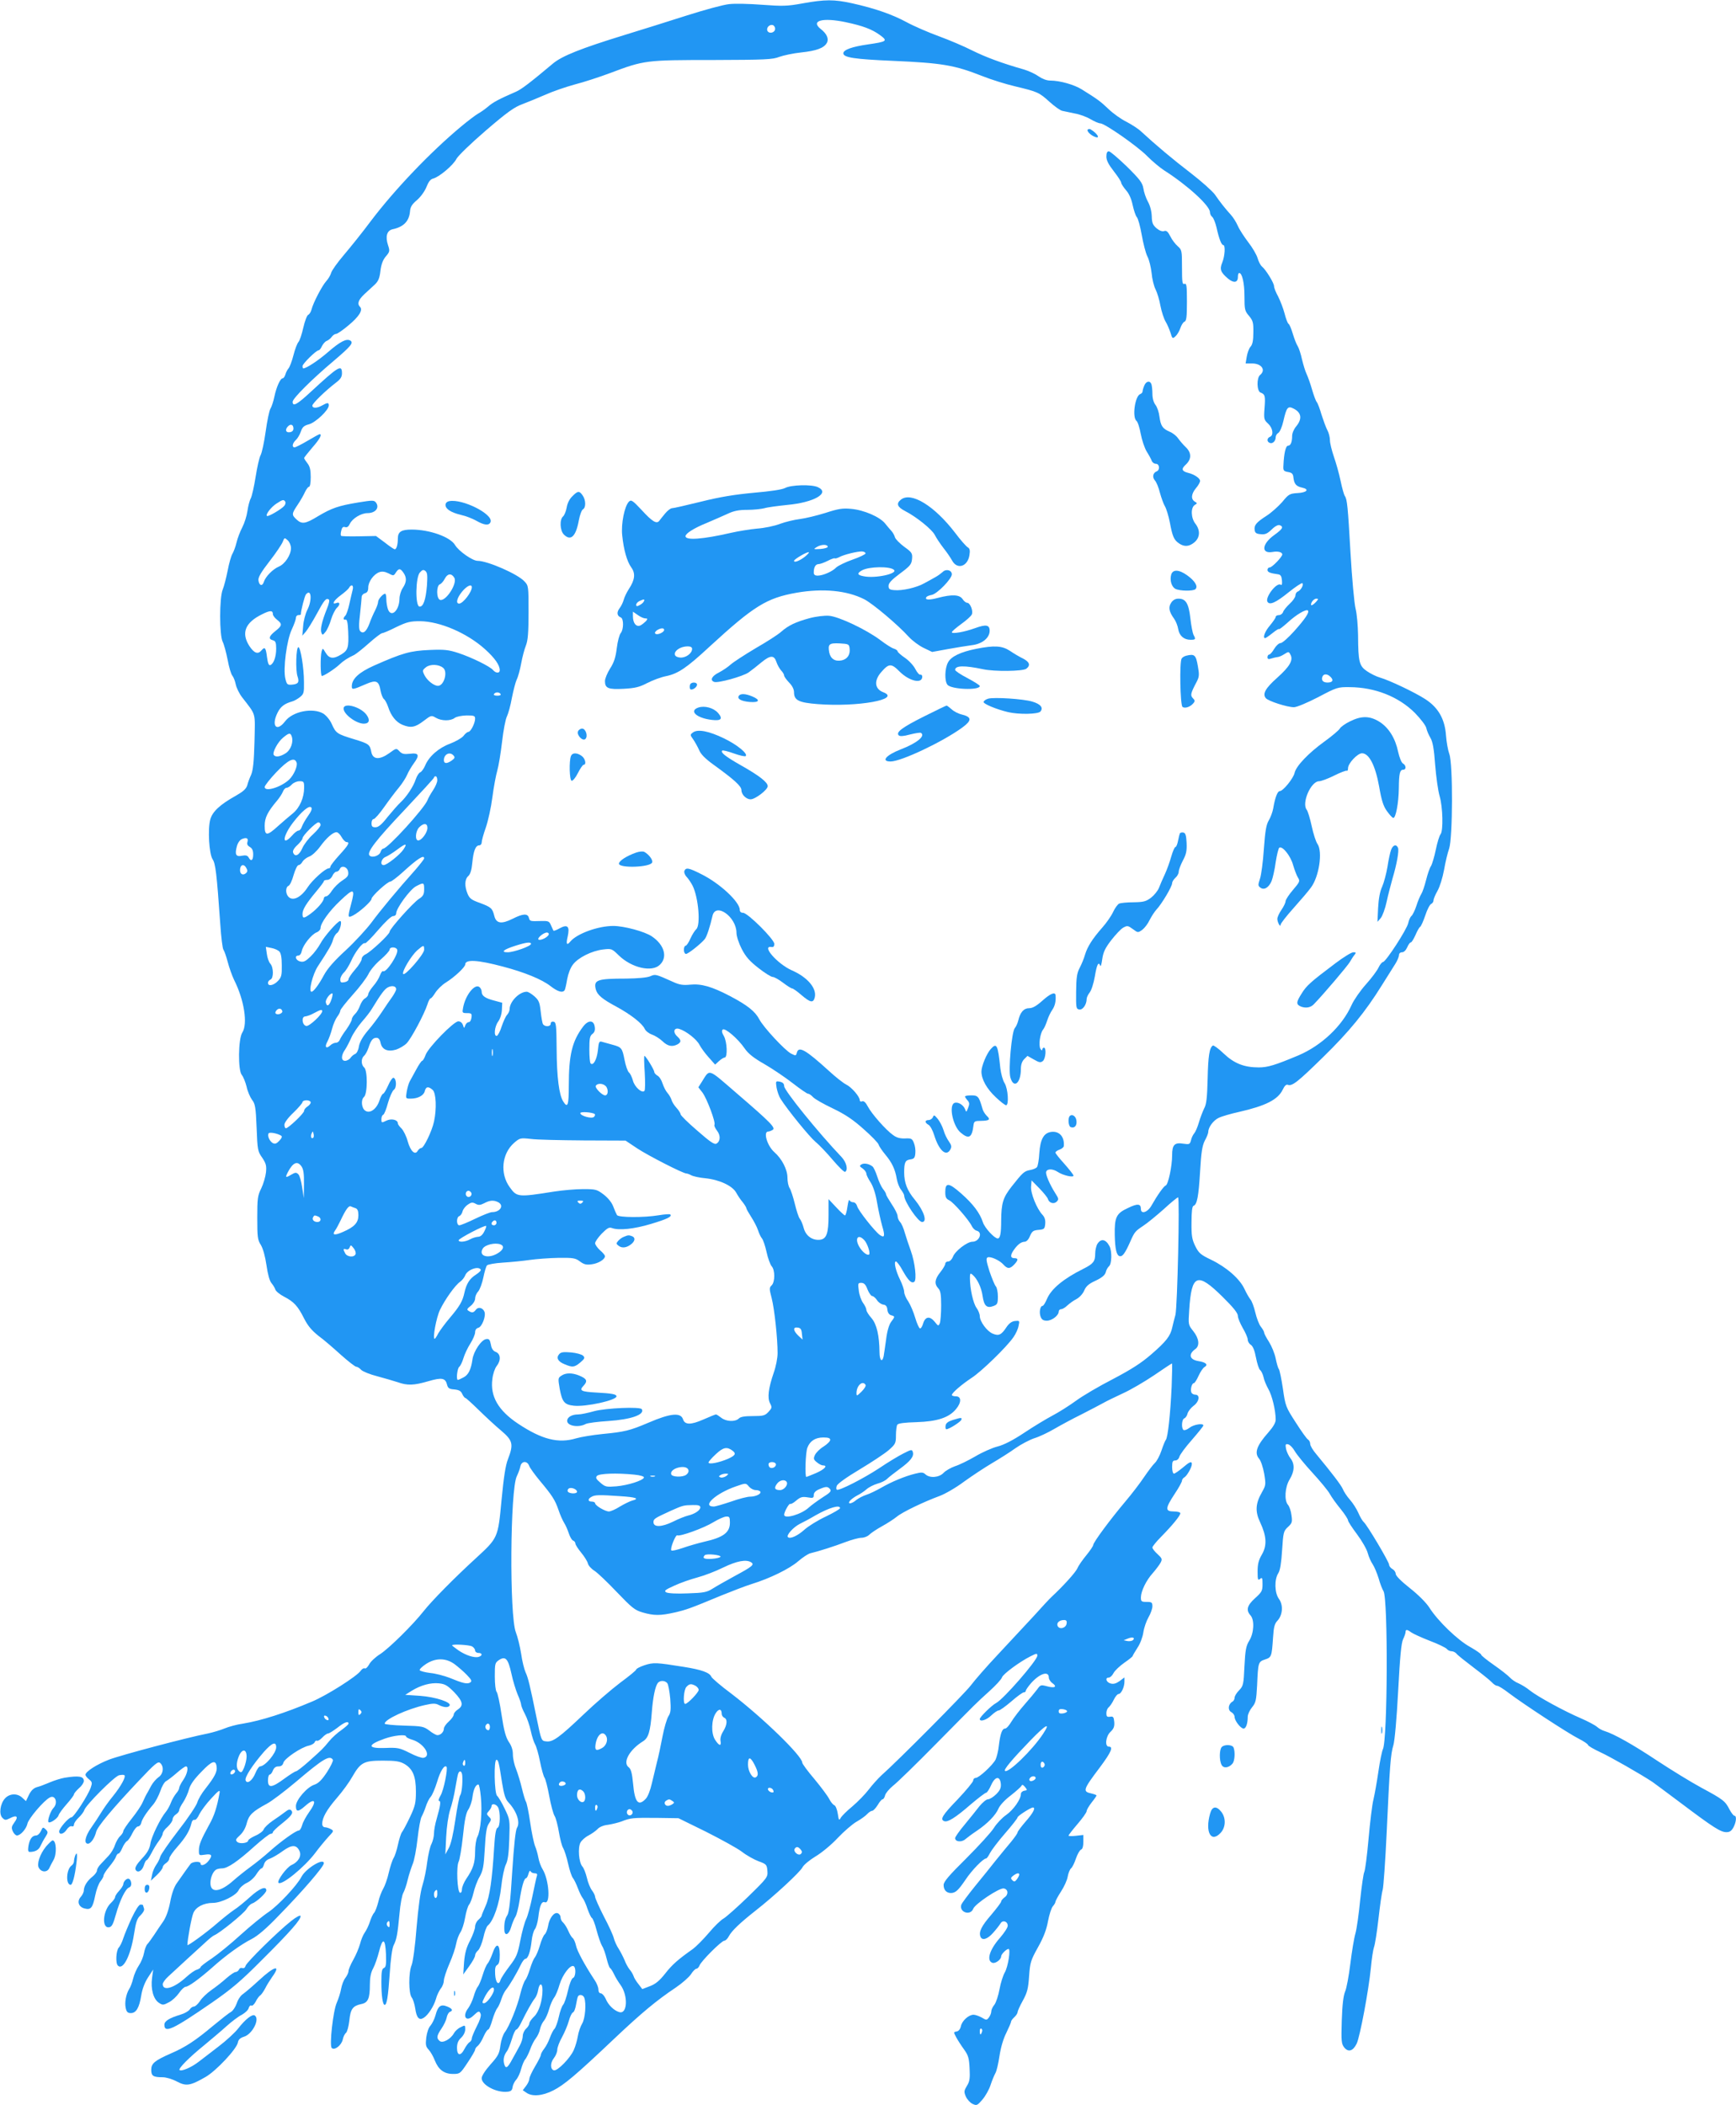 <?xml version="1.0" standalone="no"?>
<!DOCTYPE svg PUBLIC "-//W3C//DTD SVG 20010904//EN"
 "http://www.w3.org/TR/2001/REC-SVG-20010904/DTD/svg10.dtd">
<svg version="1.0" xmlns="http://www.w3.org/2000/svg"
 width="1056pt" height="1280pt" viewBox="0 0 1056 1280"
 preserveAspectRatio="xMidYMid meet">
<g transform="translate(0,1280) scale(0.1,-0.1)"
fill="#2196f3" stroke="none">
<path d="M4880 12779 c-93 -17 -121 -17 -244 -8 -76 6 -166 8 -200 4 -34 -3
-151 -35 -261 -70 -110 -35 -281 -89 -380 -119 -260 -80 -376 -126 -431 -172
-137 -115 -192 -157 -224 -171 -108 -47 -141 -65 -171 -91 -19 -16 -46 -35
-61 -43 -14 -8 -61 -43 -104 -79 -187 -156 -402 -381 -549 -575 -49 -66 -123
-158 -163 -205 -40 -47 -75 -96 -78 -110 -4 -14 -17 -36 -30 -50 -25 -28 -79
-131 -89 -172 -4 -15 -13 -29 -20 -32 -7 -2 -21 -38 -30 -78 -9 -40 -22 -80
-30 -88 -7 -8 -21 -44 -30 -80 -9 -36 -23 -72 -30 -80 -7 -8 -16 -25 -19 -37
-4 -13 -11 -23 -16 -23 -15 0 -39 -54 -51 -112 -6 -29 -17 -62 -24 -73 -7 -11
-20 -74 -29 -139 -9 -65 -23 -130 -31 -144 -8 -15 -21 -74 -30 -131 -9 -57
-22 -115 -29 -130 -8 -14 -17 -50 -21 -79 -4 -29 -18 -73 -31 -98 -13 -25 -29
-66 -35 -92 -6 -26 -18 -57 -25 -69 -8 -13 -21 -59 -29 -102 -9 -44 -22 -96
-30 -115 -21 -49 -21 -280 0 -319 8 -16 21 -65 30 -110 8 -44 21 -88 29 -96 7
-9 16 -32 20 -52 4 -20 21 -56 39 -79 87 -113 79 -86 75 -270 -3 -120 -9 -174
-20 -200 -9 -19 -20 -48 -24 -65 -7 -22 -25 -38 -69 -63 -97 -54 -143 -97
-156 -145 -16 -60 -7 -208 14 -241 18 -27 25 -82 47 -395 5 -79 14 -149 19
-155 5 -6 17 -40 26 -74 9 -35 27 -85 39 -110 62 -123 84 -268 50 -320 -25
-38 -27 -231 -3 -258 9 -11 22 -43 29 -71 6 -29 22 -65 33 -80 19 -24 23 -44
28 -170 5 -135 7 -144 34 -182 23 -35 27 -48 23 -89 -3 -27 -16 -71 -29 -98
-22 -44 -24 -62 -24 -179 0 -116 2 -134 22 -165 13 -22 26 -68 34 -123 8 -56
19 -95 30 -108 10 -12 21 -30 24 -40 4 -11 28 -30 53 -43 60 -31 84 -57 122
-133 23 -45 46 -72 87 -105 32 -23 93 -76 137 -116 44 -39 86 -72 93 -72 7 0
20 -8 30 -19 10 -10 54 -28 98 -39 44 -12 100 -28 124 -36 59 -21 98 -20 187
6 82 24 104 20 114 -23 5 -19 13 -25 43 -27 29 -3 41 -9 49 -28 6 -13 15 -24
19 -24 4 0 40 -33 81 -73 40 -39 101 -96 136 -125 72 -61 77 -83 42 -174 -15
-37 -26 -112 -39 -248 -22 -233 -21 -230 -158 -356 -128 -117 -266 -257 -315
-319 -66 -84 -210 -226 -265 -262 -29 -18 -60 -47 -68 -64 -9 -16 -21 -27 -26
-23 -6 3 -17 -3 -25 -15 -24 -34 -207 -150 -296 -187 -165 -70 -310 -116 -420
-134 -37 -5 -87 -19 -111 -29 -24 -10 -70 -24 -103 -31 -128 -25 -531 -132
-601 -159 -75 -29 -143 -73 -143 -92 0 -6 10 -19 22 -28 19 -16 20 -21 10 -50
-17 -48 -103 -181 -118 -181 -16 0 -74 -67 -74 -85 0 -24 28 -17 46 11 9 14
23 23 30 20 8 -3 14 1 14 10 0 9 13 28 29 43 15 14 31 35 34 46 11 32 182 203
211 211 15 3 30 4 33 0 10 -10 -21 -66 -69 -126 -25 -30 -57 -75 -72 -100 -15
-25 -43 -67 -62 -94 -36 -51 -45 -96 -19 -96 17 0 41 34 50 72 8 32 100 142
258 309 100 106 118 121 131 110 25 -21 20 -68 -10 -87 -14 -10 -34 -33 -45
-53 -10 -20 -23 -43 -28 -51 -5 -8 -15 -31 -24 -50 -8 -19 -38 -63 -66 -98
-28 -35 -51 -69 -51 -76 0 -7 -9 -21 -20 -31 -10 -9 -24 -34 -31 -54 -6 -20
-23 -48 -38 -64 -14 -15 -36 -38 -48 -51 -13 -13 -23 -30 -23 -39 0 -8 -12
-25 -27 -37 -32 -25 -52 -57 -53 -84 0 -11 -9 -29 -19 -40 -24 -27 -13 -61 24
-70 38 -10 49 4 64 78 7 36 22 75 32 87 10 12 19 28 19 35 0 6 15 31 34 53 19
23 38 50 41 61 4 11 10 20 16 20 5 0 15 15 23 34 8 19 21 38 29 42 8 5 23 27
33 49 11 22 26 40 34 40 8 0 16 9 19 20 4 22 30 63 72 112 15 17 34 54 44 82
9 28 25 56 35 61 11 6 40 28 65 50 25 22 50 40 56 40 18 0 9 -46 -16 -82 -14
-20 -25 -43 -25 -49 0 -7 -8 -22 -18 -33 -10 -12 -25 -37 -32 -56 -7 -19 -21
-44 -30 -55 -34 -40 -88 -151 -95 -194 -5 -33 -19 -57 -52 -92 -30 -32 -43
-54 -39 -65 10 -25 40 -12 51 24 5 17 13 32 17 32 4 0 17 19 29 42 12 24 32
57 45 74 13 17 24 38 24 46 0 8 13 27 30 41 16 15 30 35 30 45 0 9 9 23 20 30
11 7 20 18 20 26 0 7 11 29 25 49 13 20 29 55 35 78 8 29 31 61 75 106 65 68
88 75 93 30 4 -30 -13 -62 -68 -132 -22 -27 -45 -66 -50 -85 -6 -19 -57 -96
-115 -170 -57 -74 -107 -146 -110 -159 -3 -12 -14 -35 -25 -50 -10 -14 -22
-42 -25 -61 l-7 -35 36 34 c20 19 36 41 36 48 0 7 9 18 20 25 11 7 20 20 20
28 0 9 22 41 49 71 50 57 74 96 85 141 3 16 11 25 19 23 7 -3 20 12 29 33 10
20 42 64 73 97 45 49 54 55 51 35 -16 -89 -33 -141 -63 -194 -51 -93 -63 -123
-63 -157 0 -31 1 -31 35 -26 44 7 50 -3 24 -37 -20 -26 -49 -35 -49 -16 0 14
-47 12 -60 -2 -6 -7 -21 -29 -35 -48 -13 -19 -36 -51 -50 -71 -16 -22 -31 -65
-40 -115 -10 -51 -25 -92 -43 -118 -15 -21 -39 -57 -54 -80 -15 -22 -33 -48
-41 -56 -8 -8 -17 -33 -21 -55 -4 -22 -18 -56 -31 -75 -13 -19 -29 -55 -35
-80 -6 -25 -17 -54 -25 -65 -18 -30 -28 -81 -20 -115 5 -23 12 -30 31 -30 32
0 51 32 63 106 6 39 21 79 41 110 l32 49 -7 -51 c-9 -67 8 -129 41 -151 24
-16 28 -15 62 3 20 10 47 36 61 56 14 21 32 37 40 38 18 0 86 50 162 117 81
73 174 140 239 173 37 19 89 63 160 137 152 155 280 304 280 324 0 35 -110
-32 -136 -82 -27 -53 -143 -176 -201 -215 -32 -21 -107 -82 -168 -137 -60 -55
-140 -120 -177 -145 -38 -25 -68 -48 -68 -53 0 -4 -10 -11 -22 -15 -13 -3 -42
-24 -65 -45 -73 -67 -143 -88 -143 -43 0 9 15 30 34 47 19 18 71 66 116 107
45 41 97 89 116 106 19 18 40 34 47 37 32 12 182 134 196 159 9 15 24 31 34
34 27 9 87 64 87 80 0 29 -42 12 -99 -40 -33 -30 -77 -66 -98 -79 -21 -14 -66
-50 -101 -80 -64 -56 -182 -142 -182 -133 0 32 25 169 36 194 15 37 63 62 119
62 51 0 142 45 157 78 7 15 30 35 50 44 20 9 46 33 58 53 12 19 26 35 31 35 5
0 11 11 15 24 4 16 17 29 36 35 16 6 52 27 79 47 54 39 83 39 101 -1 14 -30
-8 -67 -49 -85 -29 -13 -90 -96 -79 -108 19 -18 157 94 223 181 25 34 62 78
81 99 33 35 34 36 14 47 -11 6 -28 11 -36 11 -9 0 -16 9 -16 20 0 38 27 86 90
159 34 39 76 97 93 128 50 87 70 98 185 98 79 0 103 -4 132 -20 51 -30 70 -75
70 -168 0 -68 -4 -87 -36 -155 -20 -42 -42 -84 -49 -92 -6 -8 -17 -42 -24 -75
-7 -33 -19 -70 -26 -81 -8 -12 -21 -52 -30 -90 -8 -37 -24 -81 -34 -98 -10
-17 -24 -53 -30 -81 -7 -27 -18 -57 -25 -65 -8 -8 -19 -33 -26 -55 -7 -22 -21
-51 -31 -65 -10 -14 -23 -45 -29 -70 -7 -25 -25 -68 -41 -96 -16 -28 -29 -59
-29 -69 0 -9 -9 -28 -19 -41 -11 -14 -22 -44 -26 -67 -4 -23 -16 -60 -26 -83
-23 -51 -46 -261 -31 -276 17 -17 59 16 67 51 3 16 12 35 20 41 7 6 16 39 20
74 7 71 21 90 73 101 41 8 52 34 52 118 0 43 6 74 20 99 11 20 27 67 36 103
22 87 38 80 42 -18 2 -62 0 -78 -13 -83 -12 -5 -15 -23 -15 -84 0 -84 8 -140
20 -140 13 0 21 48 31 193 5 82 15 152 23 168 19 38 24 65 36 191 5 60 16 118
24 130 7 13 19 48 26 78 7 30 21 72 30 95 10 22 23 92 30 155 7 63 18 124 25
135 6 11 18 38 25 60 7 22 20 49 30 60 10 11 27 52 39 91 19 65 44 105 57 92
10 -10 -17 -144 -36 -175 -11 -19 -15 -33 -9 -33 12 0 9 -26 -15 -110 -9 -30
-16 -69 -16 -88 0 -18 -7 -46 -15 -63 -9 -16 -20 -65 -26 -109 -5 -44 -18
-108 -29 -143 -13 -40 -25 -132 -36 -257 -8 -109 -22 -209 -30 -228 -19 -46
-19 -172 1 -198 8 -10 17 -40 21 -66 8 -57 24 -74 51 -57 28 17 62 71 75 115
5 21 19 49 29 63 11 13 19 35 19 48 0 14 15 60 34 104 19 43 37 97 41 121 4
23 16 54 25 68 10 14 23 54 29 89 6 35 17 71 24 80 8 9 20 41 27 71 7 30 23
75 37 98 21 38 26 62 32 170 5 95 11 134 24 153 17 25 17 28 1 43 -15 16 -15
18 0 35 9 10 16 23 16 29 0 19 28 14 40 -7 15 -29 13 -118 -3 -124 -10 -4 -16
-38 -21 -119 -12 -196 -27 -300 -52 -356 -13 -29 -24 -56 -24 -60 0 -4 -9 -15
-20 -25 -11 -9 -20 -28 -20 -42 0 -13 -14 -51 -30 -83 -23 -43 -32 -76 -37
-132 l-5 -75 36 50 c20 27 36 57 36 65 0 9 8 23 18 31 10 9 24 44 32 77 7 34
19 67 27 74 35 28 71 133 82 236 6 57 19 117 28 135 12 23 18 65 21 153 4 119
4 121 -28 187 -17 36 -38 71 -46 78 -17 14 -21 219 -4 219 11 0 15 -15 34
-139 12 -73 20 -100 39 -120 50 -53 73 -122 52 -154 -9 -15 -18 -98 -29 -265
-11 -179 -19 -250 -30 -267 -15 -23 -20 -51 -18 -92 3 -38 28 -26 41 19 7 24
19 53 27 65 7 12 18 55 24 95 13 85 28 138 40 138 4 0 11 12 15 28 4 15 10 21
12 15 3 -7 14 -13 25 -13 14 0 18 -5 14 -16 -3 -8 -15 -63 -27 -122 -12 -59
-29 -123 -39 -142 -9 -19 -25 -77 -35 -129 -16 -83 -23 -100 -65 -155 -26 -34
-51 -72 -55 -84 -11 -37 -30 -19 -33 33 -2 36 1 51 12 57 12 7 16 24 16 63 0
70 -22 74 -44 8 -9 -25 -22 -53 -30 -62 -8 -9 -21 -40 -30 -70 -9 -30 -22 -61
-29 -70 -8 -9 -19 -36 -26 -61 -7 -24 -22 -55 -32 -69 -39 -50 -14 -89 30 -47
32 30 37 32 45 10 4 -10 -6 -42 -24 -75 -16 -32 -30 -65 -30 -73 0 -8 -6 -19
-14 -23 -7 -4 -21 -23 -30 -40 -23 -46 -46 -43 -46 5 0 28 7 45 25 62 15 14
25 35 25 51 0 27 -1 27 -28 13 -16 -7 -34 -24 -41 -37 -19 -35 -68 -62 -86
-47 -21 17 -19 32 10 75 14 20 29 51 32 67 3 16 12 32 19 35 22 8 16 20 -16
33 -39 16 -56 3 -71 -54 -6 -22 -20 -50 -30 -62 -12 -12 -22 -42 -26 -73 -5
-44 -3 -55 15 -74 11 -12 28 -41 37 -65 23 -57 57 -82 111 -82 42 0 44 2 88
68 25 37 46 73 46 79 0 6 7 17 17 24 9 8 25 33 35 57 10 23 23 42 28 42 5 0
16 26 25 58 9 31 23 64 30 72 7 8 18 33 25 55 7 22 20 48 29 58 19 23 64 98
88 149 10 21 23 38 29 38 16 0 31 45 38 109 3 30 12 61 19 70 8 9 18 43 22 76
8 70 20 96 39 89 36 -14 26 136 -13 200 -11 17 -22 49 -26 71 -4 22 -13 54
-20 70 -7 17 -21 82 -30 145 -9 63 -21 120 -26 126 -4 6 -15 42 -24 80 -9 38
-25 90 -35 116 -11 26 -20 66 -20 89 0 29 -8 54 -25 78 -18 28 -29 66 -44 165
-10 70 -24 133 -30 139 -6 6 -11 48 -11 94 0 78 1 83 26 100 39 25 55 8 75
-83 9 -43 27 -101 38 -127 12 -27 21 -54 21 -61 0 -7 10 -33 23 -57 13 -24 29
-71 36 -104 7 -33 19 -69 26 -81 7 -11 21 -58 30 -105 9 -46 22 -90 27 -97 6
-7 19 -57 29 -112 10 -55 25 -110 33 -122 8 -13 19 -57 26 -98 7 -41 18 -85
26 -97 7 -12 21 -54 30 -95 9 -40 22 -80 30 -88 7 -9 20 -36 29 -60 9 -24 22
-51 29 -60 7 -8 21 -38 30 -67 10 -28 22 -53 27 -55 5 -2 18 -35 28 -74 10
-38 25 -81 33 -95 9 -13 21 -48 28 -77 7 -28 16 -55 21 -58 5 -3 16 -20 24
-37 8 -18 26 -47 39 -65 48 -65 43 -181 -7 -166 -32 9 -68 44 -83 82 -8 17
-21 32 -29 32 -9 0 -15 9 -15 24 0 13 -10 38 -23 57 -59 89 -107 178 -113 209
-4 19 -13 40 -20 46 -8 6 -20 27 -28 46 -8 19 -22 40 -30 48 -9 7 -16 21 -16
32 0 10 -7 21 -17 25 -22 9 -52 -30 -59 -78 -4 -21 -13 -44 -20 -50 -8 -6 -21
-37 -30 -68 -9 -31 -23 -63 -30 -72 -8 -9 -21 -40 -30 -70 -9 -30 -22 -61 -29
-69 -7 -8 -20 -44 -29 -80 -18 -78 -68 -201 -95 -236 -11 -14 -23 -50 -27 -81
-6 -48 -13 -63 -60 -115 -32 -36 -54 -70 -54 -84 0 -42 92 -90 158 -82 20 2
28 9 30 28 2 14 12 34 22 45 10 11 24 40 30 65 7 25 18 52 26 60 7 9 20 35 29
59 8 23 23 53 34 67 11 14 23 39 26 57 4 18 15 41 25 52 9 11 23 42 30 68 7
26 21 58 30 70 10 12 25 49 34 81 18 60 66 123 86 111 15 -9 12 -65 -4 -71 -9
-3 -22 -37 -31 -77 -9 -40 -22 -79 -30 -87 -7 -8 -19 -41 -26 -74 -7 -32 -19
-64 -26 -72 -8 -7 -20 -32 -28 -54 -8 -23 -24 -53 -35 -67 -11 -14 -20 -31
-20 -37 0 -7 -16 -38 -35 -70 -19 -32 -35 -66 -35 -76 0 -9 -9 -29 -20 -43
l-20 -26 22 -15 c35 -25 97 -20 164 14 65 33 136 92 368 312 168 159 261 236
375 312 40 27 82 64 94 82 12 19 27 34 34 34 6 0 14 9 18 19 8 25 134 151 151
151 7 0 20 12 28 28 17 32 67 80 161 154 114 89 273 236 287 265 7 14 42 43
78 65 36 21 97 71 135 112 39 41 91 86 116 100 25 14 54 35 64 46 10 11 24 20
31 20 6 0 21 16 33 35 11 19 24 35 30 35 5 0 12 11 15 24 3 13 25 39 48 58 24
18 143 134 265 258 262 265 230 234 320 316 40 36 75 74 78 85 7 21 106 94
173 128 38 19 42 20 42 4 0 -28 -206 -265 -251 -288 -28 -15 -99 -85 -99 -97
0 -19 42 -6 70 22 17 16 37 30 45 30 7 0 42 25 77 55 34 30 69 55 75 55 7 0
13 4 13 10 0 5 14 25 31 45 53 60 109 78 109 35 0 -10 10 -26 22 -34 31 -22
14 -32 -33 -19 -38 10 -40 9 -60 -19 -12 -16 -46 -57 -76 -91 -30 -34 -66 -81
-80 -104 -14 -24 -31 -43 -39 -43 -18 0 -29 -30 -38 -103 -3 -32 -13 -71 -20
-86 -19 -35 -101 -111 -121 -111 -8 0 -15 -7 -15 -16 0 -8 -43 -60 -95 -115
-94 -97 -108 -122 -81 -132 21 -8 68 21 160 101 46 39 89 72 95 72 5 0 19 21
30 46 24 54 54 58 59 8 2 -24 -4 -39 -28 -63 -17 -17 -40 -31 -50 -31 -10 0
-33 -19 -52 -42 -18 -24 -59 -74 -90 -112 -32 -38 -58 -75 -58 -82 0 -23 40
-27 63 -6 12 10 44 34 70 51 65 44 114 95 131 135 8 19 39 53 74 79 33 26 63
53 66 59 3 9 9 7 21 -7 15 -19 15 -20 -4 -23 -12 -2 -21 -11 -21 -20 0 -32
-45 -96 -89 -127 -25 -17 -59 -53 -75 -79 -17 -27 -93 -110 -168 -185 -105
-104 -138 -142 -138 -162 0 -30 17 -49 45 -49 28 1 44 16 89 82 37 56 107 128
124 128 5 0 15 15 24 33 9 17 50 72 92 120 42 48 76 92 76 97 0 9 80 60 93 60
19 0 2 -33 -43 -84 -27 -31 -50 -62 -50 -67 0 -6 -18 -31 -39 -57 -22 -26 -64
-77 -93 -113 -29 -37 -87 -109 -129 -160 -42 -52 -78 -101 -81 -109 -16 -46
54 -71 72 -26 11 30 157 127 185 124 28 -4 31 -37 6 -54 -12 -9 -21 -20 -21
-26 0 -5 -27 -41 -60 -80 -60 -69 -77 -104 -66 -133 10 -26 43 -16 77 23 19
21 39 47 45 57 13 23 44 13 44 -14 0 -11 -21 -43 -46 -72 -64 -72 -85 -139
-48 -153 18 -7 54 19 54 39 0 13 32 45 45 45 14 0 -3 -109 -23 -143 -10 -17
-25 -63 -32 -102 -7 -38 -21 -81 -31 -94 -11 -13 -19 -31 -19 -40 0 -10 -6
-26 -14 -37 -14 -18 -16 -18 -44 -1 -17 9 -39 17 -50 17 -29 0 -70 -36 -77
-70 -4 -18 -14 -30 -26 -32 -19 -3 -19 -4 -2 -36 10 -18 31 -51 48 -74 25 -35
30 -52 33 -114 3 -60 1 -79 -16 -106 -18 -30 -19 -36 -7 -65 8 -18 26 -38 41
-45 25 -12 29 -10 60 26 18 21 41 61 50 90 9 28 23 60 29 71 7 11 18 58 25
105 8 53 24 106 42 141 15 31 28 61 28 66 0 6 9 18 20 28 11 10 20 24 20 31 0
6 14 38 32 70 27 49 33 74 38 149 6 83 10 96 54 175 33 59 52 107 61 159 8 41
21 82 30 91 8 9 15 21 15 26 0 5 15 34 34 63 19 29 38 70 41 92 4 21 13 43 20
49 8 6 21 33 30 60 9 26 23 51 31 54 9 3 14 20 14 47 l0 42 -45 -5 c-25 -3
-45 -2 -45 1 0 4 25 36 55 71 30 35 55 70 55 78 0 8 14 31 30 52 17 21 30 40
30 43 0 3 -13 8 -30 12 -56 12 -53 22 52 161 67 90 82 124 53 124 -26 0 -19
63 10 90 20 19 25 32 23 60 -3 30 -6 35 -25 32 -19 -3 -23 2 -23 21 0 14 6 30
14 36 8 7 22 27 31 46 9 19 22 35 29 35 16 0 36 42 36 76 l0 25 -29 -22 c-21
-15 -37 -20 -55 -15 -27 7 -36 36 -11 36 8 0 21 12 29 28 8 15 38 43 65 62 28
19 51 38 51 41 0 3 13 25 29 50 17 25 32 66 36 94 4 28 18 68 31 91 13 22 24
53 24 67 0 24 -4 27 -35 27 -32 0 -35 3 -35 28 1 38 32 103 73 148 19 22 40
50 47 63 11 21 9 26 -19 52 -17 15 -31 33 -31 40 0 6 24 36 53 65 69 70 117
129 117 143 0 6 -17 11 -40 11 -53 0 -53 18 5 106 25 37 45 74 45 81 0 6 6 16
14 20 16 9 46 61 46 81 0 20 -14 14 -57 -23 -23 -19 -46 -35 -52 -35 -6 0 -11
18 -11 40 0 33 4 40 19 40 11 0 21 9 25 22 3 13 37 59 76 103 38 44 70 83 70
88 0 15 -59 6 -84 -14 -14 -11 -30 -17 -36 -14 -15 9 -12 65 4 71 8 3 17 16
20 30 4 13 20 34 36 46 35 25 42 68 11 68 -10 0 -21 6 -24 14 -7 18 3 56 15
56 5 0 18 20 29 45 11 24 27 48 36 53 24 14 9 29 -36 36 -56 9 -64 42 -19 74
27 20 22 64 -13 108 -31 39 -31 39 -25 129 14 219 49 232 203 80 66 -65 93
-99 93 -116 0 -13 14 -46 30 -74 16 -27 30 -59 30 -70 0 -11 8 -25 19 -32 12
-8 23 -33 31 -77 7 -36 18 -70 25 -76 8 -6 17 -26 21 -43 3 -18 17 -50 29 -72
23 -39 45 -131 45 -187 0 -18 -15 -44 -45 -78 -71 -80 -86 -124 -56 -159 11
-13 24 -52 31 -91 11 -66 10 -71 -13 -112 -40 -69 -43 -118 -12 -183 40 -85
43 -142 11 -197 -20 -34 -26 -58 -26 -103 0 -50 2 -56 15 -45 13 11 15 6 15
-32 0 -40 -4 -48 -45 -85 -49 -44 -57 -73 -28 -105 25 -28 21 -108 -8 -154
-19 -31 -24 -56 -29 -155 -5 -111 -7 -120 -33 -147 -15 -15 -27 -35 -27 -45 0
-9 -6 -20 -14 -24 -25 -15 -29 -51 -6 -63 11 -6 20 -19 20 -29 0 -23 37 -71
55 -71 14 0 25 30 25 72 0 14 12 40 26 57 23 28 26 41 31 134 6 140 7 143 48
157 40 13 41 18 49 134 4 62 9 83 26 101 33 35 37 96 10 133 -27 37 -29 118
-4 157 11 17 18 60 23 139 7 109 9 117 35 141 26 24 28 31 22 72 -3 26 -13 54
-21 63 -24 27 -19 108 10 155 30 49 32 94 5 128 -11 14 -23 40 -27 57 -5 28
-3 32 13 28 10 -2 28 -20 40 -41 12 -21 60 -80 107 -131 47 -51 95 -109 106
-129 11 -20 41 -62 66 -92 25 -31 45 -62 45 -69 0 -7 25 -45 55 -85 30 -40 59
-91 65 -114 6 -23 20 -54 30 -68 10 -15 26 -53 36 -85 9 -33 23 -68 30 -79 28
-45 25 -906 -4 -961 -5 -10 -18 -71 -27 -134 -9 -63 -23 -140 -30 -170 -8 -30
-21 -138 -30 -240 -9 -102 -21 -193 -26 -202 -5 -9 -16 -86 -25 -170 -8 -84
-21 -176 -29 -204 -8 -27 -22 -111 -31 -185 -9 -73 -23 -150 -32 -169 -10 -24
-17 -79 -20 -175 -4 -127 -2 -142 15 -164 25 -31 54 -22 76 24 20 43 73 325
86 460 5 55 14 112 19 126 6 15 18 91 27 170 9 79 20 160 26 179 5 19 16 175
24 345 19 412 24 479 41 534 8 28 20 158 29 330 11 207 19 292 30 314 8 17 15
36 15 44 0 17 10 16 34 -2 11 -8 61 -31 112 -51 51 -19 98 -42 105 -50 6 -8
19 -14 29 -14 10 0 24 -7 31 -16 7 -9 54 -46 104 -84 49 -37 99 -77 109 -88
11 -12 25 -22 33 -22 8 0 40 -20 71 -44 87 -66 359 -244 424 -277 32 -16 58
-34 58 -39 0 -5 34 -25 75 -44 61 -28 243 -132 316 -180 9 -6 88 -65 175 -130
198 -149 241 -176 276 -176 20 0 31 8 43 30 17 33 20 70 5 70 -5 0 -18 17 -29
37 -26 52 -39 62 -171 133 -63 34 -185 109 -270 165 -146 97 -263 163 -320
180 -14 4 -34 15 -45 25 -11 10 -56 34 -100 53 -100 43 -258 129 -308 168 -20
17 -52 36 -70 44 -18 7 -41 23 -52 35 -11 12 -54 46 -97 76 -43 30 -78 58 -78
63 0 5 -30 26 -67 47 -75 41 -196 157 -248 239 -19 30 -68 79 -119 119 -53 42
-86 75 -86 87 0 10 -9 23 -20 29 -11 6 -20 18 -20 26 0 17 -135 244 -154 259
-7 6 -22 30 -33 56 -11 25 -34 61 -52 81 -17 19 -37 49 -43 65 -12 26 -64 94
-160 210 -21 24 -38 53 -38 63 0 11 -6 23 -13 27 -8 4 -41 51 -75 104 -60 93
-63 99 -78 205 -9 60 -20 114 -25 120 -5 6 -13 35 -19 64 -6 30 -24 74 -40
100 -17 26 -30 51 -30 57 0 6 -9 22 -20 36 -11 13 -26 53 -34 87 -8 34 -21 69
-29 78 -8 10 -25 39 -37 65 -29 62 -109 132 -202 177 -65 31 -76 41 -97 83
-20 41 -24 63 -23 145 0 64 4 98 12 100 22 8 31 57 40 207 7 120 13 158 29
190 12 21 21 45 21 53 0 28 31 70 63 85 18 9 73 25 123 36 163 37 238 75 267
136 11 23 21 33 31 29 26 -10 62 19 214 168 158 154 257 275 357 436 33 53 71
113 83 132 12 19 22 43 22 53 0 10 8 17 19 17 11 0 23 12 31 30 7 17 17 30 22
30 5 0 17 20 28 44 10 24 23 47 28 50 6 3 20 35 32 70 11 35 28 67 36 70 7 3
14 13 14 21 0 9 11 35 24 58 14 24 31 79 40 127 8 47 22 105 31 130 22 63 24
517 1 576 -8 22 -17 72 -20 112 -7 100 -47 170 -126 221 -65 42 -217 114 -275
131 -22 6 -58 24 -80 39 -47 32 -53 56 -54 220 -1 57 -7 129 -15 160 -8 31
-22 184 -31 341 -16 280 -20 325 -35 345 -4 6 -16 46 -25 90 -9 44 -28 111
-41 148 -13 38 -24 83 -24 100 0 18 -7 46 -16 62 -9 17 -24 59 -35 93 -10 35
-23 70 -29 77 -6 7 -19 42 -29 77 -10 35 -25 77 -33 94 -8 16 -20 56 -28 89
-7 33 -19 69 -26 80 -8 12 -21 46 -30 76 -9 30 -20 57 -26 60 -5 3 -16 31 -24
63 -8 31 -26 77 -39 103 -14 25 -25 53 -25 63 0 19 -49 99 -73 119 -9 7 -21
30 -27 51 -6 21 -31 64 -56 96 -25 33 -54 77 -64 100 -10 23 -29 53 -42 67
-37 41 -67 79 -97 123 -16 22 -82 81 -147 131 -107 82 -211 169 -301 252 -17
17 -58 43 -90 60 -33 16 -82 51 -110 78 -48 46 -67 60 -162 119 -46 29 -134
54 -192 54 -22 0 -48 10 -70 25 -19 14 -59 33 -89 42 -137 39 -233 75 -316
116 -49 25 -141 64 -204 87 -63 23 -151 61 -195 85 -89 48 -193 84 -332 115
-110 24 -163 24 -303 -1z m265 -114 c104 -22 159 -43 206 -77 51 -37 46 -41
-71 -58 -98 -14 -150 -33 -150 -54 0 -26 69 -36 302 -46 298 -13 375 -26 542
-92 55 -22 145 -50 201 -63 137 -33 145 -36 209 -94 31 -28 66 -53 78 -55 13
-3 47 -10 76 -16 30 -5 73 -21 96 -35 24 -14 50 -25 59 -25 27 0 229 -141 286
-200 30 -30 75 -68 101 -85 142 -90 280 -216 280 -255 0 -10 6 -23 14 -29 8
-7 19 -35 26 -64 15 -68 30 -107 41 -107 14 0 10 -67 -6 -106 -17 -41 -11 -59
35 -98 35 -29 60 -25 60 10 0 13 3 24 8 24 18 0 32 -61 32 -141 0 -81 2 -90
28 -120 24 -29 27 -41 26 -101 0 -48 -5 -73 -17 -86 -9 -9 -19 -37 -23 -60
l-7 -42 40 0 c57 0 85 -40 48 -70 -22 -18 -20 -99 3 -107 27 -10 30 -20 24
-95 -5 -66 -3 -71 22 -94 29 -27 35 -71 11 -80 -19 -8 -20 -30 -1 -37 17 -7
36 11 36 35 0 9 7 21 16 26 9 5 23 37 31 73 19 83 27 93 63 74 47 -24 52 -62
15 -107 -14 -16 -25 -42 -25 -58 0 -38 -9 -60 -25 -60 -14 0 -25 -47 -28 -120
-2 -31 1 -35 28 -40 24 -4 31 -11 33 -35 5 -39 17 -52 53 -60 46 -10 29 -30
-28 -33 -47 -3 -54 -6 -93 -54 -24 -27 -66 -65 -94 -83 -64 -41 -78 -58 -74
-87 2 -18 10 -24 37 -26 27 -3 40 3 67 29 20 20 39 29 48 26 26 -10 19 -23
-34 -61 -75 -54 -80 -115 -8 -102 30 6 58 -1 58 -15 0 -15 -62 -79 -76 -79 -8
0 -14 -7 -14 -15 0 -14 15 -20 65 -27 15 -2 21 -12 23 -37 2 -23 0 -31 -8 -26
-25 15 -96 -78 -80 -104 13 -22 50 -6 129 58 41 33 79 58 83 55 11 -7 -9 -44
-28 -51 -8 -3 -14 -14 -14 -24 0 -10 -16 -33 -35 -50 -19 -18 -37 -40 -40 -50
-4 -11 -15 -19 -26 -19 -10 0 -19 -5 -19 -11 0 -6 -16 -29 -35 -52 -31 -36
-46 -77 -29 -77 3 0 24 14 45 31 21 17 39 28 39 24 0 -4 24 14 53 40 53 49
112 83 123 73 10 -11 -16 -50 -83 -125 -36 -40 -73 -73 -83 -73 -10 0 -27 -15
-39 -35 -11 -19 -25 -35 -31 -35 -5 0 -10 -7 -10 -16 0 -11 6 -14 23 -8 12 4
29 8 38 9 9 0 28 9 42 18 25 16 27 16 37 -4 18 -33 -5 -72 -81 -140 -71 -63
-91 -98 -69 -124 15 -18 130 -55 171 -55 17 0 81 27 147 61 114 60 119 62 193
61 153 -1 297 -58 396 -157 34 -35 65 -75 69 -91 3 -16 15 -43 25 -60 14 -23
22 -66 29 -165 6 -74 18 -159 27 -189 20 -68 23 -211 6 -232 -7 -8 -20 -50
-29 -94 -9 -43 -22 -87 -29 -99 -8 -11 -21 -49 -30 -85 -9 -36 -22 -74 -29
-85 -7 -11 -21 -43 -30 -72 -9 -28 -23 -56 -30 -62 -8 -7 -16 -26 -20 -44 -8
-38 -136 -235 -153 -236 -7 -1 -19 -16 -27 -33 -8 -18 -42 -64 -77 -103 -34
-38 -73 -94 -87 -125 -57 -128 -183 -247 -324 -307 -141 -59 -186 -73 -241
-73 -89 0 -150 24 -214 85 -31 30 -61 51 -65 48 -21 -12 -29 -64 -32 -203 -3
-113 -7 -154 -21 -179 -9 -19 -24 -57 -32 -85 -8 -28 -21 -58 -28 -66 -7 -8
-17 -27 -20 -42 -7 -26 -10 -27 -46 -22 -54 9 -69 -6 -69 -70 0 -67 -24 -179
-39 -184 -12 -4 -51 -59 -86 -121 -23 -42 -65 -56 -65 -22 0 33 -20 35 -81 5
-69 -32 -80 -56 -78 -164 2 -87 11 -124 31 -128 16 -3 32 18 63 88 26 59 30
64 78 96 25 16 82 63 126 102 43 40 83 72 87 72 11 0 -4 -669 -16 -715 -6 -22
-15 -56 -19 -75 -11 -53 -37 -86 -127 -164 -61 -53 -120 -91 -234 -151 -84
-43 -186 -103 -225 -132 -40 -29 -103 -69 -141 -89 -38 -20 -116 -67 -173
-105 -69 -46 -124 -74 -163 -84 -32 -8 -93 -35 -135 -60 -43 -25 -98 -52 -124
-60 -25 -9 -57 -27 -69 -40 -27 -29 -84 -34 -111 -9 -14 13 -24 13 -61 4 -65
-16 -146 -50 -208 -86 -30 -17 -71 -37 -91 -43 -21 -7 -47 -21 -60 -31 -28
-25 -58 -28 -38 -4 7 8 26 22 43 31 17 8 42 25 56 37 14 13 44 28 67 35 24 6
51 20 60 30 10 10 44 36 75 59 66 48 88 76 81 102 -5 18 -8 18 -57 -7 -28 -14
-95 -54 -148 -90 -96 -63 -241 -137 -257 -131 -5 2 -5 13 -1 24 5 13 61 53
140 100 73 44 152 96 176 117 41 36 44 42 44 90 0 29 4 58 8 64 5 9 44 14 118
16 124 4 196 27 239 79 34 40 34 78 0 78 -14 0 -25 4 -25 8 0 13 61 65 120
104 58 37 214 188 255 248 14 20 28 50 31 69 7 31 6 32 -22 29 -19 -2 -36 -14
-52 -38 -31 -47 -47 -54 -83 -39 -35 14 -79 74 -79 107 0 12 -9 35 -20 50 -20
27 -40 116 -40 181 0 28 2 32 15 21 29 -24 55 -78 62 -130 9 -61 26 -76 66
-61 24 9 27 15 27 59 0 26 -6 54 -12 60 -7 7 -24 49 -39 92 -20 64 -22 80 -11
85 18 7 73 -18 96 -44 24 -27 40 -27 66 1 25 27 25 38 0 38 -24 0 -26 18 -3
50 23 33 44 49 66 50 11 0 24 14 32 34 13 30 20 35 52 38 35 3 38 6 41 37 2
23 -3 40 -17 55 -34 36 -73 132 -69 172 l3 37 48 -49 c26 -27 50 -56 52 -66 8
-23 36 -31 53 -14 13 13 12 19 -7 48 -36 57 -63 119 -57 134 7 19 41 18 71 -2
32 -21 95 -35 95 -22 0 5 -25 37 -55 71 -30 33 -55 64 -55 69 0 5 11 13 25 18
14 5 26 15 26 22 5 55 -26 91 -74 86 -47 -5 -69 -43 -75 -130 -2 -40 -9 -78
-14 -84 -5 -7 -24 -15 -42 -18 -36 -7 -44 -14 -112 -100 -53 -68 -63 -100 -64
-208 0 -78 -6 -108 -21 -108 -20 0 -79 64 -90 98 -18 56 -60 112 -133 176 -75
66 -96 68 -96 8 0 -31 5 -41 24 -50 26 -12 121 -121 138 -158 6 -12 19 -25 29
-27 39 -10 16 -67 -26 -67 -32 0 -106 -57 -118 -91 -7 -17 -19 -29 -29 -29
-10 0 -18 -6 -18 -14 0 -7 -13 -30 -30 -51 -34 -43 -38 -70 -13 -98 14 -14 18
-37 18 -105 0 -48 -4 -96 -8 -107 -8 -19 -10 -19 -31 8 -30 37 -58 33 -71 -11
-5 -18 -14 -31 -19 -29 -6 2 -19 31 -29 65 -10 34 -29 79 -42 99 -14 19 -25
46 -25 58 0 13 -11 45 -24 72 -27 54 -41 113 -26 113 5 0 24 -24 40 -54 35
-62 54 -81 71 -70 17 10 5 119 -21 190 -12 33 -28 81 -36 108 -7 27 -20 57
-29 66 -8 9 -15 25 -15 36 0 11 -16 43 -35 71 -19 29 -35 56 -35 61 0 5 -8 20
-19 33 -10 13 -26 47 -35 76 -9 28 -22 56 -29 61 -21 16 -51 22 -67 12 -13 -8
-12 -12 8 -25 12 -9 22 -23 22 -31 0 -8 12 -32 26 -53 16 -26 30 -68 39 -122
8 -46 22 -110 31 -142 19 -63 15 -76 -14 -56 -31 22 -132 150 -138 175 -4 14
-14 24 -24 24 -10 0 -20 6 -23 13 -3 6 -8 -12 -12 -40 -4 -29 -11 -53 -15 -53
-4 0 -28 22 -54 50 l-46 49 0 -97 c0 -111 -12 -145 -52 -150 -46 -5 -86 23
-99 71 -6 23 -17 49 -24 57 -7 8 -20 49 -30 90 -10 41 -24 84 -31 95 -8 11
-14 40 -14 65 0 49 -34 115 -80 155 -43 38 -69 125 -37 125 6 0 19 5 27 10 20
12 -12 45 -218 222 -181 156 -162 150 -213 70 l-21 -33 25 -32 c27 -36 82
-182 73 -196 -3 -5 4 -20 15 -35 23 -29 22 -64 -2 -79 -13 -8 -37 8 -117 78
-56 48 -102 93 -102 100 0 6 -11 24 -24 38 -14 15 -28 37 -31 49 -4 13 -15 32
-25 43 -10 11 -23 37 -30 58 -6 20 -20 42 -31 47 -10 6 -19 16 -19 22 0 13
-52 98 -60 98 -3 0 -2 -46 2 -102 3 -57 3 -107 -2 -111 -15 -16 -60 24 -70 63
-6 21 -16 43 -24 49 -8 7 -20 41 -27 77 -14 72 -18 77 -74 92 -22 6 -49 14
-61 17 -19 6 -22 2 -27 -51 -6 -55 -28 -96 -44 -80 -5 4 -8 43 -8 86 0 65 3
81 18 93 13 9 18 23 15 42 -5 44 -39 45 -71 3 -67 -89 -87 -172 -87 -360 0
-120 -7 -138 -34 -95 -25 39 -39 147 -40 317 -1 148 -3 165 -19 168 -10 2 -17
-3 -17 -12 0 -19 -35 -21 -47 -3 -4 6 -10 41 -14 77 -6 55 -11 68 -38 92 -17
15 -38 28 -47 28 -45 0 -104 -60 -104 -106 0 -10 -7 -25 -15 -34 -9 -9 -23
-41 -33 -70 -9 -30 -23 -55 -29 -58 -21 -6 -15 56 7 86 12 16 22 46 23 72 l2
43 -48 13 c-55 14 -77 29 -77 54 0 10 -6 22 -13 28 -28 24 -86 -48 -100 -125
-6 -31 -5 -33 24 -33 27 0 30 -3 27 -27 -2 -16 -9 -28 -17 -28 -8 0 -17 -9
-21 -20 -7 -19 -7 -19 -14 3 -5 13 -15 22 -28 22 -28 0 -183 -159 -199 -204
-7 -20 -17 -36 -21 -36 -4 0 -20 -23 -35 -51 -16 -29 -33 -61 -40 -73 -7 -12
-15 -41 -19 -64 -7 -42 -6 -42 24 -42 44 0 80 19 86 46 7 28 22 30 48 7 21
-19 25 -115 8 -193 -13 -59 -62 -160 -77 -160 -7 0 -16 -8 -22 -17 -16 -29
-44 -3 -61 58 -8 30 -25 64 -37 77 -13 12 -23 26 -23 32 0 22 -40 31 -70 16
-29 -14 -30 -14 -30 9 0 13 5 25 11 27 6 2 19 34 29 72 11 38 27 74 36 80 18
13 16 67 -2 73 -6 2 -21 -19 -33 -47 -12 -27 -26 -50 -30 -50 -5 0 -16 -19
-23 -42 -17 -51 -57 -80 -85 -62 -24 14 -29 67 -9 84 22 18 23 162 1 180 -19
16 -19 54 -1 70 8 6 20 28 27 48 15 47 27 62 49 62 12 0 21 -10 25 -31 9 -41
43 -56 94 -41 21 7 50 24 64 38 28 28 107 176 127 237 6 20 15 37 20 37 4 0
17 16 28 34 12 19 40 47 64 62 52 32 118 94 118 110 0 32 75 28 229 -13 130
-34 238 -78 290 -119 44 -34 74 -43 86 -24 3 5 10 35 15 66 6 33 20 70 35 89
31 42 115 84 184 92 51 6 53 5 95 -36 78 -76 203 -105 251 -56 47 46 26 120
-49 171 -43 30 -171 64 -235 64 -94 0 -221 -47 -261 -94 -22 -27 -28 -18 -17
29 14 62 0 77 -48 51 -19 -11 -36 -17 -38 -15 -2 2 -8 17 -15 32 -11 26 -16
28 -60 27 -68 -2 -69 -2 -75 20 -7 27 -37 25 -98 -6 -68 -34 -100 -30 -112 16
-12 48 -19 54 -88 80 -51 18 -63 27 -75 56 -19 46 -18 88 5 108 12 11 20 37
24 81 7 72 20 105 42 105 8 0 15 8 15 18 0 10 11 51 25 90 14 40 32 122 40
184 8 62 22 136 30 163 8 28 21 106 29 175 8 69 21 139 30 155 8 17 22 67 30
113 9 45 22 95 29 110 8 15 20 59 27 97 7 39 20 88 29 110 12 31 16 76 16 202
0 158 0 162 -25 188 -41 45 -225 125 -285 125 -31 0 -115 59 -137 96 -29 49
-154 94 -264 94 -63 0 -84 -13 -84 -55 0 -36 -8 -65 -19 -65 -4 0 -31 18 -60
41 l-54 40 -104 -2 c-57 -1 -105 0 -108 3 -4 3 -3 18 1 32 4 19 11 25 23 21
12 -4 21 3 29 20 15 32 68 65 107 65 49 0 75 33 52 64 -11 15 -21 15 -107 1
-121 -20 -162 -34 -246 -84 -77 -47 -98 -50 -131 -19 -30 28 -29 34 7 88 17
25 37 60 45 78 8 17 19 32 24 32 7 0 11 24 11 59 0 43 -5 65 -20 84 -11 14
-20 28 -20 32 0 4 23 32 50 64 45 51 61 81 44 81 -3 0 -36 -18 -73 -40 -37
-22 -73 -40 -79 -40 -18 0 -14 25 8 45 10 9 24 33 30 51 9 27 19 36 49 44 41
11 121 87 121 115 0 18 -8 18 -40 0 -32 -18 -60 -19 -60 -1 0 13 78 89 143
139 28 21 37 35 37 57 0 56 -20 44 -189 -112 -84 -78 -111 -93 -111 -61 0 20
116 136 249 248 106 90 123 111 102 124 -23 14 -61 -5 -136 -70 -60 -52 -132
-99 -150 -99 -3 0 -5 6 -5 14 0 14 83 96 98 96 5 0 14 11 20 25 7 14 20 29 29
32 10 4 24 15 31 25 7 10 19 18 27 18 7 0 41 23 75 52 64 53 89 93 70 112 -19
19 -10 43 26 77 21 19 49 45 64 59 21 20 29 39 34 83 5 40 15 67 33 88 24 28
25 33 13 69 -17 52 -7 88 28 96 67 14 101 49 106 109 2 27 12 43 43 69 23 20
47 54 57 79 12 31 24 47 40 51 37 9 124 82 143 121 11 19 86 92 179 172 128
110 173 142 220 159 32 12 95 38 139 57 44 20 125 48 180 63 55 14 153 46 217
70 207 78 217 79 623 79 321 1 365 3 405 19 25 9 85 22 133 27 94 10 140 27
157 59 13 24 -1 55 -37 83 -65 51 9 72 152 42z m-430 -40 c0 -23 -34 -33 -46
-14 -10 17 9 41 30 37 9 -2 16 -12 16 -23z m-2930 -2431 c0 -12 -8 -20 -22
-22 -25 -4 -31 16 -11 36 17 17 33 10 33 -14z m-50 -444 c4 -6 1 -18 -6 -26
-17 -20 -99 -68 -105 -61 -10 9 26 55 59 76 37 24 43 25 52 11z m35 -283 c0
-41 -37 -97 -74 -112 -37 -16 -81 -61 -91 -93 -9 -29 -29 -23 -33 10 -2 18 16
49 68 116 39 50 75 104 80 118 10 26 11 26 30 9 11 -10 20 -31 20 -48z m684
-149 c21 -30 20 -57 -4 -93 -11 -16 -20 -46 -20 -65 -1 -72 -50 -118 -70 -65
-5 14 -10 42 -10 61 0 19 -3 34 -7 34 -14 0 -43 -34 -43 -49 0 -9 -8 -32 -18
-52 -10 -19 -26 -55 -35 -81 -19 -50 -39 -65 -57 -44 -7 10 -8 39 0 102 5 49
10 96 10 105 0 9 9 19 20 22 14 4 20 14 20 35 0 34 32 80 67 93 17 6 33 4 56
-7 30 -16 32 -16 45 5 18 27 27 26 46 -1z m143 -79 c-7 -87 -23 -131 -46 -127
-26 5 -23 179 3 207 15 17 22 19 34 9 12 -10 13 -28 9 -89z m166 49 c22 -34
-52 -148 -87 -135 -22 9 -22 85 -1 94 9 3 23 19 31 35 16 31 40 34 57 6z
m-618 -75 c-4 -16 -13 -54 -20 -86 -7 -33 -18 -64 -24 -70 -15 -15 -14 -28 2
-24 8 1 13 -20 15 -73 4 -97 -1 -114 -42 -139 -47 -29 -73 -27 -95 10 -18 30
-18 30 -25 7 -8 -33 -7 -148 2 -148 12 0 76 41 104 67 26 25 54 43 93 61 11 6
51 37 89 71 38 34 74 61 80 61 6 0 45 16 86 37 65 31 84 36 145 36 121 -1 286
-72 395 -170 60 -54 90 -97 90 -128 0 -20 -24 -19 -41 1 -18 22 -130 77 -212
104 -59 19 -84 22 -175 18 -116 -5 -163 -18 -337 -95 -92 -41 -135 -81 -135
-126 0 -22 7 -21 87 14 62 27 78 19 88 -41 4 -21 13 -44 20 -50 8 -6 19 -28
26 -48 17 -54 48 -92 85 -108 52 -22 79 -17 130 22 46 35 48 36 75 20 34 -20
89 -21 115 -1 11 8 41 14 72 15 46 0 52 -2 52 -20 0 -27 -27 -80 -41 -80 -6 0
-20 -11 -30 -25 -11 -13 -48 -34 -82 -47 -68 -25 -128 -77 -151 -133 -8 -19
-22 -38 -30 -41 -8 -3 -20 -22 -27 -42 -14 -44 -56 -107 -94 -142 -15 -14 -49
-53 -77 -87 -36 -46 -56 -63 -74 -63 -19 0 -24 5 -24 25 0 14 6 25 13 25 7 0
36 33 64 73 28 40 68 93 89 118 20 24 43 60 51 79 8 19 26 49 39 67 38 51 33
67 -22 60 -37 -4 -49 -1 -64 15 -19 20 -19 20 -63 -12 -58 -41 -98 -39 -108 6
-9 48 -15 52 -107 80 -102 31 -109 36 -134 92 -11 25 -33 51 -51 63 -64 38
-187 14 -233 -47 -52 -68 -86 -27 -45 54 18 36 42 54 88 67 12 3 33 15 47 26
24 19 26 27 25 92 0 87 -21 212 -34 212 -14 0 -18 -142 -5 -178 12 -36 4 -47
-36 -50 -26 -2 -30 2 -38 36 -15 59 8 235 39 300 14 30 25 61 25 70 0 10 7 17
15 17 8 0 15 2 15 4 0 23 23 112 31 122 33 39 39 -36 8 -95 -11 -22 -23 -66
-25 -98 l-5 -58 21 24 c11 13 41 61 66 107 47 87 57 99 74 89 6 -3 1 -27 -12
-58 -30 -75 -41 -124 -33 -144 6 -16 8 -16 25 5 10 12 26 47 34 76 9 29 25 61
36 71 21 19 18 38 -5 28 -31 -11 -13 18 28 48 23 17 46 37 50 45 14 25 30 16
22 -13z m725 16 c0 -29 -54 -99 -77 -99 -22 0 -14 34 18 73 29 35 59 49 59 26z
m5135 -89 c-10 -11 -22 -20 -27 -20 -5 0 -4 9 2 20 6 11 18 20 27 20 14 0 14
-2 -2 -20z m-6345 -75 c0 -7 11 -22 25 -33 33 -26 32 -36 -10 -69 -40 -32 -44
-48 -15 -56 16 -4 20 -14 20 -51 0 -49 -15 -92 -36 -100 -9 -3 -15 11 -20 50
-7 56 -13 64 -34 39 -21 -25 -44 -17 -73 27 -51 79 -26 142 75 192 51 26 68
26 68 1z m1036 -326 c29 -24 5 -109 -32 -109 -24 0 -64 31 -81 63 -15 30 -14
32 8 50 25 20 78 19 105 -4z m5398 -55 c20 -20 12 -34 -19 -34 -27 0 -39 14
-31 35 7 20 31 19 50 -1z m-5049 -104 c4 -6 -5 -10 -20 -10 -15 0 -24 4 -20
10 3 6 12 10 20 10 8 0 17 -4 20 -10z m-1271 -256 c13 -34 -5 -85 -38 -105
-34 -21 -61 -24 -71 -9 -9 15 24 78 57 105 35 29 44 31 52 9z m985 -118 c10
-11 7 -17 -11 -30 -30 -21 -48 -20 -48 2 0 37 37 54 59 28z m-955 -42 c8 -20
-16 -76 -45 -104 -50 -47 -149 -77 -149 -45 0 8 32 49 71 90 72 75 110 94 123
59z m856 -108 c0 -13 -12 -40 -26 -61 -14 -21 -30 -49 -34 -61 -20 -50 -242
-294 -269 -294 -5 0 -13 -9 -16 -20 -7 -23 -51 -38 -67 -22 -19 19 36 91 217
282 96 102 175 188 175 192 0 5 5 8 10 8 6 0 10 -11 10 -24z m-810 -45 c0 -61
-27 -122 -68 -156 -20 -16 -61 -51 -90 -77 -68 -62 -82 -62 -82 1 0 49 17 84
77 155 14 17 29 40 34 53 5 13 15 23 22 23 8 0 22 9 32 20 10 11 31 20 47 20
26 0 28 -3 28 -39z m23 -173 c-17 -24 -33 -53 -37 -65 -4 -13 -13 -23 -20 -23
-7 0 -25 -13 -39 -30 -64 -71 -59 -6 5 78 54 70 98 106 111 93 7 -7 1 -24 -20
-53z m77 -54 c0 -8 -21 -34 -46 -57 -26 -23 -55 -61 -65 -84 -19 -44 -45 -56
-56 -27 -4 10 5 27 26 46 17 16 31 34 31 41 0 16 81 97 97 97 7 0 13 -7 13
-16z m650 -18 c0 -28 -35 -76 -56 -76 -21 0 -17 57 6 80 27 27 50 26 50 -4z
m-522 -56 c9 -16 23 -30 30 -30 22 0 12 -18 -43 -78 -30 -33 -55 -65 -55 -71
0 -6 -5 -11 -11 -11 -20 0 -99 -71 -127 -114 -40 -62 -90 -87 -117 -59 -19 19
-19 59 0 67 8 3 22 32 31 66 10 34 23 60 30 60 7 0 18 9 24 21 7 11 25 25 41
31 16 5 45 32 65 59 39 54 79 89 101 89 8 0 22 -13 31 -30z m-573 -30 c-4 -13
1 -22 15 -30 14 -8 20 -21 20 -45 0 -37 -13 -46 -28 -18 -7 12 -18 14 -40 10
-37 -8 -45 7 -31 58 6 22 19 39 32 44 28 11 39 4 32 -19z m949 -45 c-21 -32
-101 -95 -120 -95 -25 0 -15 40 12 50 14 6 46 26 71 45 52 39 63 39 37 0z
m126 -54 c0 -5 -24 -35 -52 -68 -111 -124 -216 -251 -269 -323 -31 -41 -101
-117 -156 -168 -68 -62 -111 -111 -132 -150 -32 -60 -64 -102 -76 -102 -20 0
7 106 38 154 67 102 86 135 93 163 4 15 15 34 24 40 18 12 33 73 19 73 -15 0
-99 -96 -120 -137 -12 -22 -38 -58 -59 -78 -31 -30 -43 -36 -64 -31 -28 7 -36
36 -11 36 9 0 18 12 21 29 8 36 59 100 90 112 13 5 24 17 24 27 0 29 53 103
119 165 84 80 93 77 66 -23 -21 -79 -20 -83 13 -66 40 21 112 86 112 101 0 16
97 105 115 105 6 0 41 26 76 58 90 82 129 107 129 83z m-1081 -60 c8 -14 7
-22 -4 -31 -17 -14 -35 -5 -35 19 0 34 24 42 39 12z m619 -23 c3 -22 -4 -31
-36 -52 -22 -14 -49 -41 -62 -60 -12 -20 -28 -36 -36 -36 -8 0 -14 -6 -14 -12
-1 -18 -39 -63 -80 -93 -42 -31 -50 -31 -50 -2 0 27 23 64 84 137 25 30 46 58
46 62 0 5 9 8 20 8 12 0 25 10 32 25 6 14 17 25 25 25 7 0 16 7 20 16 10 26
48 13 51 -18z m462 -105 c0 -31 -6 -42 -31 -58 -37 -24 -179 -183 -179 -200 0
-16 -115 -123 -147 -138 -12 -5 -23 -18 -23 -28 0 -10 -18 -39 -40 -64 -22
-25 -40 -52 -40 -59 0 -8 -11 -16 -25 -18 -21 -4 -25 -1 -25 17 0 12 10 30 21
41 12 10 31 42 44 69 24 56 72 118 85 110 4 -3 40 33 80 80 44 51 80 85 91 85
11 0 19 7 19 17 0 30 83 144 120 164 48 25 50 24 50 -18z m758 -275 c-6 -17
-49 -38 -62 -31 -11 8 30 43 51 43 8 0 13 -6 11 -12z m-108 -57 c0 -14 -105
-51 -142 -51 -45 0 -25 17 48 40 66 21 94 24 94 11z m-650 -36 c0 -27 -121
-166 -128 -146 -6 18 50 110 85 142 41 35 43 35 43 4z m-881 -10 c10 -10 15
-37 15 -84 1 -60 -2 -73 -23 -95 -26 -28 -61 -35 -61 -12 0 8 7 16 15 20 20 7
20 74 -1 97 -9 10 -18 36 -21 60 l-6 42 34 -7 c18 -3 40 -13 48 -21z m717 11
c10 -26 -67 -143 -86 -131 -4 3 -13 -9 -19 -26 -6 -17 -24 -46 -41 -65 -16
-19 -30 -41 -30 -49 0 -8 -9 -19 -19 -25 -11 -5 -24 -25 -31 -44 -6 -18 -20
-42 -30 -51 -11 -10 -20 -25 -20 -33 0 -8 -15 -35 -33 -61 -19 -25 -37 -54
-40 -63 -4 -10 -14 -18 -23 -18 -10 0 -26 -7 -36 -17 -25 -23 -35 -8 -16 25 8
15 21 50 28 77 7 28 22 61 32 74 10 13 18 29 18 36 0 7 34 50 75 96 41 45 84
102 96 126 11 24 45 64 75 89 30 26 54 53 54 60 0 18 39 18 46 0z m-6 -241 c0
-6 -11 -27 -24 -46 -14 -19 -42 -60 -63 -92 -21 -32 -59 -83 -86 -114 -32 -38
-49 -69 -54 -96 -3 -22 -13 -41 -22 -45 -9 -3 -22 -14 -29 -24 -7 -10 -22 -18
-33 -18 -25 0 -25 33 0 68 10 15 27 48 38 73 11 25 40 68 64 96 24 27 52 63
61 79 57 93 77 120 98 131 26 13 50 7 50 -12z m-394 -62 c-13 -39 -28 -47 -34
-18 -4 16 24 55 39 55 4 0 2 -17 -5 -37z m-299 -70 c5 -13 -25 -26 -38 -17 -6
3 -5 11 2 20 13 16 31 14 36 -3z m243 -1 c0 -20 -79 -94 -97 -90 -26 5 -31 58
-6 58 10 1 34 9 53 20 39 21 50 24 50 12z m1037 -269 c-3 -10 -5 -2 -5 17 0
19 2 27 5 18 2 -10 2 -26 0 -35z m693 -194 c12 -22 7 -49 -9 -49 -19 0 -64 47
-57 58 12 20 54 14 66 -9z m-1800 -92 c0 -7 -9 -18 -20 -25 -11 -7 -20 -18
-20 -26 0 -15 -96 -106 -111 -106 -5 0 -9 10 -9 21 0 13 22 43 55 74 30 29 55
58 55 64 0 6 11 11 25 11 14 0 25 -6 25 -13z m1728 -71 c3 -4 1 -11 -5 -17
-13 -13 -83 6 -83 23 0 11 76 5 88 -6z m-1908 -131 c8 -5 4 -15 -11 -31 -17
-18 -26 -21 -40 -14 -19 11 -34 44 -25 59 6 9 53 0 76 -14z m196 -12 c-11 -11
-19 6 -11 24 8 17 8 17 12 0 3 -10 2 -21 -1 -24z m1644 -17 l255 -1 72 -48
c67 -44 276 -151 298 -152 6 0 19 -5 30 -11 11 -6 50 -15 86 -18 86 -9 164
-46 187 -87 9 -17 27 -44 40 -59 12 -15 22 -32 22 -36 0 -5 14 -29 30 -54 16
-25 35 -61 41 -80 6 -19 17 -42 24 -50 7 -8 20 -46 28 -83 8 -38 23 -77 31
-86 21 -23 21 -95 0 -116 -15 -14 -15 -21 0 -78 17 -66 36 -244 36 -334 0 -30
-10 -82 -24 -121 -32 -94 -39 -151 -22 -184 13 -25 12 -29 -9 -52 -21 -23 -32
-26 -95 -26 -50 0 -76 -4 -86 -15 -22 -21 -77 -19 -107 5 -14 11 -28 20 -32
20 -4 0 -38 -14 -77 -31 -75 -33 -112 -33 -123 1 -14 43 -75 38 -210 -20 -115
-49 -146 -56 -280 -69 -60 -6 -132 -18 -159 -26 -109 -33 -209 -8 -355 89
-120 80 -170 166 -156 271 3 30 15 65 26 79 27 34 25 74 -5 86 -16 6 -26 19
-30 45 -6 30 -11 36 -29 33 -29 -4 -76 -74 -83 -123 -9 -63 -25 -95 -55 -110
-15 -8 -30 -15 -34 -15 -11 0 -4 68 8 79 8 6 19 30 26 53 7 24 26 64 42 89 16
25 29 56 29 68 0 14 7 25 20 28 22 6 47 71 37 97 -10 25 -38 32 -52 13 -14
-19 -24 -21 -45 -7 -12 7 -9 13 13 30 15 12 27 31 27 44 0 13 8 33 19 44 10
12 24 50 31 84 7 35 17 68 22 74 5 6 48 14 96 17 48 3 121 10 162 16 41 6 120
12 176 13 91 1 104 -1 132 -22 24 -18 39 -22 72 -17 40 5 80 30 80 49 0 6 -13
22 -30 36 -16 15 -30 34 -30 43 0 9 18 35 40 58 34 34 45 41 63 34 42 -15 133
-6 236 25 100 30 131 45 118 58 -3 3 -35 1 -70 -5 -89 -15 -244 -14 -254 1 -4
7 -15 31 -23 53 -9 24 -32 52 -58 72 -41 31 -48 33 -125 33 -45 0 -125 -7
-177 -15 -219 -35 -226 -34 -269 26 -61 83 -49 204 26 270 35 30 38 31 102 24
36 -5 181 -8 321 -9z m-1716 -158 c12 -17 16 -45 15 -108 l-1 -85 -10 65 c-5
36 -15 72 -23 80 -13 13 -19 12 -45 -3 -33 -20 -36 -17 -19 16 31 59 58 71 83
35z m1032 -159 c10 -17 -13 -36 -27 -22 -12 12 -4 33 11 33 5 0 12 -5 16 -11z
m165 -59 c37 -20 11 -60 -38 -60 -11 0 -56 -18 -102 -40 -45 -22 -89 -40 -97
-40 -18 0 -19 49 0 56 8 3 17 16 20 30 4 13 18 31 32 40 20 14 29 15 47 5 18
-10 28 -9 52 3 35 19 59 20 86 6z m511 -2 c-9 -9 -15 -9 -24 0 -9 9 -7 12 12
12 19 0 21 -3 12 -12z m-1379 -34 c12 -5 17 -17 17 -43 0 -45 -24 -71 -93
-101 -52 -23 -69 -20 -49 8 7 9 22 37 34 62 31 66 49 91 62 85 6 -3 19 -8 29
-11z m-229 -50 c23 -9 20 -34 -3 -34 -22 0 -35 15 -26 30 7 12 8 12 29 4z
m1086 -39 c0 -8 -7 -15 -15 -15 -16 0 -20 12 -8 23 11 12 23 8 23 -8z m-75
-54 c-10 -20 -23 -31 -38 -31 -12 -1 -33 -7 -47 -15 -28 -16 -70 -20 -70 -6 0
11 160 94 167 87 3 -2 -3 -18 -12 -35z m2313 -52 c18 -19 37 -77 29 -86 -10
-9 -39 12 -58 43 -33 53 -10 86 29 43z m-2214 -25 c26 -10 19 -33 -16 -54 -59
-36 -120 -17 -91 29 15 23 74 37 107 25z m-881 -59 c-8 -22 -51 -18 -63 4 -14
26 -13 31 5 25 9 -4 18 1 22 12 6 16 8 15 24 -5 10 -12 15 -29 12 -36z m761
-94 c4 -5 -10 -19 -29 -31 -38 -24 -58 -55 -70 -110 -11 -51 -28 -81 -88 -152
-30 -35 -61 -78 -71 -95 -9 -18 -19 -33 -22 -33 -14 0 10 129 32 175 30 63 92
150 122 171 13 9 27 27 32 40 13 34 80 58 94 35z m2353 -121 c9 -22 22 -40 28
-40 7 0 20 -11 29 -24 8 -14 26 -26 38 -28 17 -2 24 -11 26 -32 2 -18 11 -30
23 -33 24 -7 24 -8 -1 -41 -12 -17 -24 -56 -30 -107 -6 -44 -13 -90 -15 -102
-9 -40 -25 -24 -25 25 -1 102 -17 171 -49 208 -17 19 -31 41 -31 50 0 8 -9 27
-20 42 -11 15 -23 48 -26 75 -6 44 -5 47 15 47 17 0 27 -10 38 -40z m-399
-270 l4 -35 -26 24 c-32 31 -34 54 -3 49 17 -2 23 -11 25 -38z m2249 -322 c-8
-171 -23 -306 -35 -322 -5 -6 -17 -36 -27 -66 -10 -30 -28 -64 -40 -75 -12
-11 -41 -50 -65 -85 -24 -36 -75 -103 -115 -150 -91 -108 -195 -248 -195 -264
0 -6 -19 -34 -41 -61 -23 -28 -48 -63 -55 -80 -11 -25 -84 -106 -158 -175 -9
-8 -58 -60 -108 -116 -51 -55 -149 -160 -217 -233 -68 -72 -142 -157 -166
-189 -37 -49 -441 -456 -545 -548 -19 -18 -53 -55 -75 -84 -22 -29 -67 -75
-100 -103 -33 -27 -65 -59 -71 -70 -10 -18 -12 -15 -18 26 -4 25 -13 48 -21
51 -8 3 -22 20 -31 38 -9 18 -50 73 -90 121 -41 48 -74 93 -74 100 0 40 -239
272 -431 419 -65 48 -119 95 -122 103 -10 25 -59 43 -167 60 -168 27 -185 28
-240 10 -27 -9 -50 -21 -50 -26 0 -5 -44 -41 -97 -80 -53 -40 -153 -126 -222
-192 -147 -140 -188 -170 -227 -165 -31 3 -31 2 -60 143 -40 197 -52 246 -67
277 -8 18 -21 69 -27 113 -7 44 -21 102 -32 130 -40 100 -35 871 6 950 8 17
18 42 21 58 7 35 42 37 54 4 5 -13 34 -53 63 -88 77 -92 94 -118 115 -179 10
-30 26 -66 35 -80 9 -14 21 -42 28 -63 7 -21 18 -41 26 -44 8 -3 14 -11 14
-18 0 -7 16 -32 35 -55 19 -23 38 -53 41 -66 3 -13 21 -33 39 -44 18 -11 79
-69 136 -129 93 -97 110 -111 158 -125 69 -20 108 -20 196 0 72 17 90 23 285
104 64 26 145 57 180 68 114 35 233 94 285 139 28 24 61 46 75 49 47 11 145
42 213 68 37 14 81 26 97 26 16 0 37 8 47 18 10 10 45 34 78 52 33 18 74 45
90 58 33 28 165 91 260 126 33 12 101 51 150 88 50 36 126 86 170 112 44 26
108 66 141 90 34 24 86 51 115 61 30 9 85 35 124 58 38 22 112 62 165 88 52
27 111 57 130 68 19 11 73 37 120 59 47 21 132 71 190 110 58 40 107 72 109
72 2 0 1 -64 -2 -142z m-1862 12 c4 -6 -7 -24 -24 -41 -29 -28 -31 -29 -31 -9
0 45 37 79 55 50z m-215 -335 c0 -8 -18 -26 -40 -40 -23 -14 -46 -37 -53 -52
-10 -22 -8 -28 12 -44 13 -11 29 -19 37 -19 31 0 11 -23 -41 -46 -31 -13 -58
-24 -60 -24 -10 0 -5 149 6 177 15 41 48 63 97 63 31 0 42 -4 42 -15z m-592
-67 c21 -17 14 -28 -30 -48 -54 -23 -118 -36 -118 -22 0 5 20 28 45 51 46 43
68 46 103 19z m262 -82 c0 -19 -31 -30 -41 -14 -4 6 -5 16 -3 20 9 14 44 9 44
-6z m-533 -32 c4 -11 -1 -22 -13 -31 -22 -16 -86 -14 -91 3 -12 36 90 63 104
28z m-328 -30 c38 -4 60 -11 58 -18 -6 -18 -98 -47 -167 -53 -61 -5 -68 -4
-98 22 -26 22 -30 30 -21 41 13 15 119 19 228 8z m558 -9 c-11 -7 -26 -11 -34
-8 -12 5 -12 7 -1 14 7 5 22 9 33 9 19 -1 19 -1 2 -15z m-434 -2 c-7 -2 -19
-2 -25 0 -7 3 -2 5 12 5 14 0 19 -2 13 -5z m802 -33 c11 -17 -15 -50 -40 -50
-32 0 -38 12 -19 38 16 23 48 29 59 12z m-228 -30 c10 -11 27 -20 40 -20 12 0
24 -4 28 -9 8 -14 -28 -31 -63 -31 -16 0 -68 -13 -115 -30 -48 -16 -95 -30
-105 -30 -76 0 12 80 133 122 63 22 62 22 82 -2z m-1047 -30 c0 -14 -47 -13
-56 1 -3 6 -1 15 7 19 14 9 49 -5 49 -20z m1539 16 c10 -12 2 -21 -46 -51 -32
-21 -69 -48 -83 -61 -45 -42 -150 -72 -150 -44 0 18 31 72 37 66 3 -3 20 6 36
20 26 22 37 25 69 20 34 -6 38 -4 38 14 0 14 11 26 33 35 41 18 52 18 66 1z
m-1276 -43 c96 -6 120 -15 72 -27 -14 -4 -47 -20 -74 -36 -26 -17 -57 -30 -67
-30 -23 0 -84 36 -84 50 0 5 -9 10 -20 10 -25 0 -26 16 -2 29 20 12 46 13 175
4z m487 -68 c0 -18 -35 -41 -75 -50 -16 -4 -58 -20 -91 -37 -70 -34 -119 -35
-119 -3 0 20 7 24 105 69 74 33 78 34 133 35 35 1 47 -3 47 -14z m850 -5 c0
-5 -39 -28 -87 -51 -49 -23 -107 -59 -130 -80 -41 -37 -87 -58 -100 -45 -12
11 33 61 73 81 21 10 64 33 94 51 83 47 150 67 150 44z m-670 -88 c0 -60 -40
-90 -156 -116 -38 -9 -97 -26 -131 -38 -35 -12 -66 -19 -69 -15 -10 9 26 98
36 92 15 -9 162 44 220 80 30 18 65 34 78 34 19 1 22 -4 22 -37z m-57 -207
c-2 -5 -25 -11 -53 -13 -46 -3 -60 4 -43 22 11 11 98 2 96 -9z m186 -34 c22
-14 7 -26 -97 -82 -53 -29 -115 -64 -137 -78 -35 -22 -53 -26 -152 -29 -66 -3
-118 0 -130 6 -15 9 -9 15 49 41 36 17 100 39 141 50 41 11 112 38 158 61 81
39 138 50 168 31z m1919 -373 c-4 -28 -45 -38 -55 -13 -7 19 12 35 40 35 13 0
18 -6 15 -22z m404 -100 c-5 -5 -20 -8 -33 -6 l-24 5 25 10 c28 12 47 6 32 -9z
m-4021 -38 c10 -6 19 -17 19 -25 0 -8 9 -15 20 -15 25 0 26 -17 2 -24 -25 -8
-79 9 -124 40 -21 15 -38 28 -38 30 0 9 103 3 121 -6z m-105 -109 c21 -16 55
-45 74 -65 29 -30 32 -38 20 -46 -18 -11 -44 -5 -124 28 -33 13 -87 27 -119
30 -33 4 -62 12 -64 17 -2 6 16 23 39 38 59 38 121 37 174 -2z m1293 -115 c6
-7 14 -50 18 -94 5 -67 3 -86 -11 -107 -9 -14 -26 -70 -36 -123 -10 -53 -25
-124 -34 -157 -8 -33 -22 -91 -31 -129 -9 -40 -24 -80 -37 -93 -45 -48 -67
-22 -77 92 -6 64 -13 89 -26 99 -40 29 4 108 87 159 32 20 44 58 53 177 7 92
21 158 37 178 14 16 43 15 57 -2z m-1296 -55 c53 -56 58 -81 22 -105 -14 -9
-25 -23 -25 -31 0 -8 -13 -27 -30 -42 -16 -14 -30 -34 -30 -43 0 -20 -19 -40
-39 -40 -8 0 -30 12 -50 28 -34 25 -43 27 -153 30 -65 2 -118 7 -118 12 0 26
137 89 245 113 49 11 64 11 85 0 30 -15 57 -17 65 -3 12 20 -85 52 -179 59
l-91 6 38 24 c57 35 116 51 167 46 38 -4 52 -13 93 -54z m1468 39 c10 -6 19
-17 19 -25 0 -15 -67 -85 -82 -85 -15 0 -9 88 8 104 18 19 28 20 55 6z m-2039
-172 c-9 -9 -12 -7 -12 12 0 19 3 21 12 12 9 -9 9 -15 0 -24z m2198 2 c0 -10
7 -20 15 -24 21 -8 19 -43 -6 -83 -13 -20 -19 -44 -16 -58 6 -35 -9 -31 -34 8
-24 39 -22 120 5 161 18 28 36 27 36 -4z m2101 15 c0 -5 -12 -11 -26 -13 -18
-2 -25 1 -25 13 0 12 7 15 25 13 14 -2 26 -7 26 -13z m-4493 -44 c3 -8 -1 -12
-9 -9 -7 2 -15 10 -17 17 -3 8 1 12 9 9 7 -2 15 -10 17 -17z m122 -31 c0 -5
-20 -22 -43 -39 -24 -16 -58 -47 -75 -68 -38 -46 -39 -47 -124 -123 -37 -33
-72 -60 -78 -60 -5 0 -37 -20 -71 -45 -76 -56 -99 -58 -99 -10 0 19 5 35 10
35 6 0 15 11 20 25 7 17 17 25 34 25 16 0 26 7 30 23 8 26 109 94 154 103 17
4 33 13 36 21 3 8 10 12 14 9 5 -3 20 6 32 19 13 14 29 25 35 25 7 0 32 16 56
34 44 35 69 44 69 26z m860 -20 c0 -11 -4 -20 -9 -20 -14 0 -23 18 -16 30 10
17 25 11 25 -10z m3365 -42 c-65 -99 -214 -243 -232 -225 -8 8 42 68 156 186
94 97 125 113 76 39z m-2657 -15 c12 -23 -1 -59 -27 -72 -35 -19 -44 -14 -38
25 10 59 45 85 65 47z m-1218 -1 c0 -5 17 -14 38 -20 70 -21 120 -100 68 -110
-10 -2 -48 11 -84 30 -62 31 -73 33 -149 30 -110 -4 -110 19 -2 57 56 20 129
27 129 13z m-790 -66 c0 -35 -67 -115 -98 -116 -7 0 -19 -18 -28 -40 -19 -47
-51 -70 -60 -45 -7 18 40 91 111 173 50 56 75 66 75 28z m-180 -57 c0 -16 -7
-46 -15 -66 -13 -30 -17 -33 -30 -23 -18 15 -19 47 -4 87 19 51 49 53 49 2z
m525 -19 c3 -6 -13 -39 -36 -75 -31 -47 -52 -68 -76 -76 -45 -14 -113 -93
-113 -130 0 -37 14 -37 57 1 60 53 73 30 22 -40 -17 -24 -36 -58 -41 -77 -5
-18 -14 -33 -21 -33 -17 0 -109 -66 -176 -126 -31 -28 -83 -70 -116 -94 -33
-24 -79 -61 -103 -82 -81 -73 -142 -81 -142 -17 0 32 15 69 34 81 6 4 23 8 37
8 33 0 94 41 198 135 46 41 90 75 97 75 8 0 14 4 14 10 0 5 24 28 53 51 60 48
74 66 58 82 -8 8 -18 5 -38 -11 -16 -12 -49 -36 -75 -53 -26 -18 -50 -41 -54
-52 -3 -10 -26 -28 -50 -38 -24 -11 -44 -24 -44 -29 0 -16 -49 -23 -66 -10
-13 12 -11 17 15 41 19 17 35 45 42 74 13 50 35 71 124 119 28 15 106 74 175
132 166 141 206 165 225 134z m2565 -30 c23 -45 25 -66 8 -76 -19 -12 -48 35
-48 77 0 50 14 50 40 -1z m-1760 9 c0 -11 -4 -18 -10 -14 -5 3 -7 12 -3 20 7
21 13 19 13 -6z m3525 -9 c0 -7 -6 -15 -12 -17 -8 -3 -13 4 -13 17 0 13 5 20
13 18 6 -3 12 -11 12 -18z m-4925 -39 c0 -12 -20 -25 -27 -18 -7 7 6 27 18 27
5 0 9 -4 9 -9z m1382 -28 c3 -49 -4 -108 -13 -119 -5 -7 -18 -73 -29 -148 -13
-88 -27 -150 -41 -174 l-20 -37 5 106 c3 61 13 130 24 165 11 32 25 91 31 129
7 39 14 78 17 88 8 26 24 20 26 -10z m3488 -13 c0 -12 -28 -25 -36 -17 -9 9 6
27 22 27 8 0 14 -5 14 -10z m-2859 -35 c0 -5 -9 -11 -21 -13 -20 -3 -27 8 -13
22 10 9 34 3 34 -9z m-516 -81 c9 -91 -1 -204 -21 -242 -8 -15 -14 -55 -14
-90 0 -68 -12 -105 -54 -166 -14 -21 -26 -50 -26 -63 0 -15 -5 -23 -12 -21
-17 6 -23 160 -8 189 6 11 18 81 26 155 10 99 19 142 33 162 10 15 22 49 25
76 6 47 20 76 36 76 5 0 11 -34 15 -76z m1779 40 c4 -11 1 -14 -11 -12 -9 2
-18 9 -21 16 -6 18 25 15 32 -4z m-1156 -6 c15 -15 16 -55 2 -63 -16 -10 -40
14 -40 40 0 34 16 45 38 23z m542 -58 c13 -9 13 -11 0 -20 -8 -5 -20 -10 -27
-10 -19 0 -27 21 -12 31 18 11 21 11 39 -1z m-457 -45 c-7 -21 -13 -19 -13 6
0 11 4 18 10 14 5 -3 7 -12 3 -20z m213 -16 c10 -17 -13 -36 -27 -22 -12 12
-4 33 11 33 5 0 12 -5 16 -11z m448 -126 c91 -46 190 -100 219 -122 28 -22 75
-48 102 -58 47 -17 50 -21 53 -58 3 -38 1 -42 -117 -157 -66 -64 -133 -123
-148 -132 -16 -8 -57 -47 -91 -88 -34 -40 -78 -84 -97 -98 -92 -65 -126 -95
-169 -150 -34 -43 -58 -63 -92 -76 l-47 -18 -23 30 c-13 16 -27 38 -30 49 -4
11 -14 29 -24 40 -9 11 -23 36 -30 55 -8 19 -24 51 -36 70 -13 19 -26 49 -30
65 -4 17 -31 77 -61 133 -29 57 -53 111 -53 119 0 8 -9 26 -19 39 -10 13 -25
48 -31 77 -7 28 -19 60 -28 69 -21 25 -28 113 -11 145 7 13 29 33 49 43 19 10
43 27 54 38 11 13 36 24 65 27 25 4 62 13 81 20 56 22 68 23 211 22 l136 -2
167 -82z m576 -108 c10 -12 10 -19 2 -27 -15 -15 -48 14 -38 31 10 15 21 14
36 -4z m1330 -153 c0 -5 -6 -17 -14 -28 -12 -16 -17 -17 -28 -6 -11 11 -10 16
6 28 22 16 36 18 36 6z m-3540 -117 c0 -14 -4 -25 -10 -25 -11 0 -14 33 -3 43
11 11 13 8 13 -18z m-290 -187 c0 -16 -3 -19 -11 -11 -6 6 -8 16 -5 22 11 17
16 13 16 -11z m930 -398 c0 -64 -22 -134 -51 -161 -16 -15 -29 -34 -29 -41 0
-8 -9 -23 -20 -33 -11 -10 -20 -30 -20 -44 0 -14 -8 -40 -18 -58 -9 -17 -29
-54 -45 -82 -30 -57 -42 -63 -51 -27 -6 26 0 52 19 76 6 8 19 41 29 73 9 31
21 57 27 57 5 0 19 19 30 43 32 66 67 128 82 146 8 9 18 33 21 54 8 43 26 41
26 -3z m-297 -8 c-12 -32 -44 -72 -59 -72 -12 0 -12 5 2 33 21 42 45 68 55 61
4 -2 5 -12 2 -22z m551 -38 c13 -35 6 -127 -13 -158 -10 -17 -22 -51 -26 -76
-4 -25 -15 -63 -25 -85 -21 -48 -98 -127 -120 -123 -23 5 -24 45 -1 74 12 15
21 38 21 52 0 13 13 48 29 76 15 28 34 72 41 98 7 26 18 49 25 52 7 2 15 23
19 47 4 23 9 46 12 51 9 14 31 9 38 -8z m2419 -209 c-7 -21 -13 -19 -13 6 0
11 4 18 10 14 5 -3 7 -12 3 -20z"/>
<path d="M6616 12011 c-6 -9 20 -35 47 -44 33 -12 10 24 -30 47 -6 3 -14 2
-17 -3z"/>
<path d="M6730 11848 c0 -23 13 -48 45 -89 25 -32 45 -63 45 -69 0 -7 13 -27
29 -46 19 -21 33 -53 41 -91 7 -32 18 -65 25 -73 8 -8 21 -57 30 -108 9 -51
24 -110 34 -130 11 -20 22 -66 26 -101 3 -36 14 -81 24 -100 10 -20 24 -65 30
-101 7 -36 21 -78 31 -95 10 -16 23 -47 30 -68 11 -37 13 -38 31 -21 10 9 23
31 29 49 6 18 17 36 25 39 12 4 15 29 15 120 0 98 -2 115 -15 110 -13 -5 -15
10 -15 100 0 102 -1 107 -26 129 -14 12 -35 39 -45 60 -15 29 -24 37 -38 32
-12 -4 -29 3 -47 18 -22 20 -27 32 -28 73 -1 29 -10 65 -24 89 -12 22 -24 58
-27 80 -6 34 -21 54 -101 133 -52 50 -101 92 -109 92 -10 0 -15 -10 -15 -32z"/>
<path d="M6960 10454 c-6 -14 -10 -30 -10 -35 0 -5 -6 -12 -14 -15 -32 -12
-50 -140 -23 -163 8 -6 19 -41 26 -79 7 -37 23 -85 36 -107 14 -22 28 -48 31
-57 4 -10 15 -18 25 -18 23 0 26 -38 5 -46 -23 -9 -28 -35 -11 -55 9 -9 23
-43 31 -76 9 -32 22 -68 30 -81 8 -13 22 -57 30 -98 16 -86 25 -107 56 -128
32 -22 62 -20 94 7 34 29 36 73 6 112 -28 35 -30 99 -4 115 16 10 16 10 0 20
-25 15 -22 47 7 82 14 16 25 36 25 44 0 16 -35 40 -73 49 -39 10 -43 24 -13
51 35 33 34 72 -1 105 -16 15 -36 39 -47 54 -10 15 -33 33 -51 40 -43 19 -54
34 -62 91 -3 27 -14 60 -25 73 -11 15 -18 40 -18 67 0 23 -3 49 -6 58 -9 24
-33 19 -44 -10z"/>
<path d="M4776 9833 c-19 -10 -87 -20 -190 -29 -117 -11 -205 -25 -321 -54
-89 -22 -168 -40 -177 -40 -9 0 -28 -15 -42 -32 -15 -18 -31 -38 -36 -45 -16
-20 -42 -5 -107 66 -55 59 -64 64 -77 51 -27 -26 -49 -136 -41 -206 9 -88 29
-158 55 -194 27 -37 22 -76 -15 -132 -13 -20 -27 -49 -31 -65 -4 -15 -15 -38
-25 -51 -19 -25 -16 -47 7 -56 19 -7 18 -74 0 -95 -8 -9 -19 -50 -24 -91 -7
-57 -17 -88 -41 -125 -17 -27 -31 -61 -31 -76 0 -44 20 -52 114 -47 70 4 95
10 143 35 33 17 84 36 115 42 73 15 126 51 266 181 267 245 345 294 527 326
161 28 307 14 413 -40 52 -27 204 -155 269 -227 23 -25 65 -56 93 -69 l50 -24
93 17 c50 9 117 20 147 24 64 7 110 44 110 88 0 36 -22 40 -88 16 -66 -24
-142 -37 -142 -25 0 5 26 27 56 49 31 22 60 48 65 58 11 20 -9 72 -28 72 -7 0
-20 10 -28 23 -19 27 -64 29 -149 7 -55 -15 -82 -13 -71 4 2 5 17 11 33 14 34
7 122 98 122 125 0 26 -36 35 -56 14 -9 -8 -29 -23 -44 -31 -16 -9 -46 -26
-67 -37 -47 -27 -136 -47 -183 -42 -29 2 -35 7 -35 26 0 17 19 37 70 75 62 46
70 56 73 89 3 34 -1 40 -47 73 -27 20 -53 46 -57 58 -3 12 -13 29 -20 37 -8 8
-25 29 -39 46 -32 41 -129 83 -207 90 -53 5 -78 1 -158 -25 -52 -16 -122 -33
-155 -37 -33 -4 -87 -17 -120 -29 -33 -13 -96 -26 -140 -29 -44 -4 -116 -16
-160 -26 -170 -39 -275 -47 -275 -20 0 16 51 49 128 80 42 18 100 43 128 56
38 18 68 24 120 24 38 0 85 5 104 10 19 6 82 14 139 20 164 15 263 73 186 108
-38 18 -164 14 -199 -5z m259 -358 c0 -5 -20 -11 -45 -13 -44 -2 -44 -2 -20
13 27 16 65 16 65 0z m-139 -60 c-32 -25 -66 -38 -66 -25 0 10 83 58 90 52 3
-2 -8 -14 -24 -27z m369 20 c0 -5 -36 -23 -80 -38 -43 -15 -87 -37 -98 -47
-22 -24 -81 -50 -113 -50 -17 0 -24 6 -24 19 0 32 11 51 29 51 9 0 34 9 56 20
21 11 41 18 43 15 3 -2 14 1 26 7 28 16 116 37 141 35 11 -1 20 -6 20 -12z
m173 -100 c24 -23 -112 -53 -183 -39 -40 7 -44 18 -12 36 43 24 172 26 195 3z
m-1523 -194 c-3 -6 -15 -16 -26 -21 -14 -8 -19 -7 -19 3 0 8 10 19 23 24 25
12 32 10 22 -6z m10 -101 c15 0 15 -3 5 -16 -8 -8 -22 -20 -33 -26 -26 -13
-47 12 -47 55 l0 28 29 -20 c16 -12 37 -21 46 -21z m115 -70 c0 -14 -39 -32
-52 -24 -7 5 -5 11 7 21 22 15 45 17 45 3z m170 -115 c0 -28 -39 -56 -73 -53
-65 6 -24 67 46 68 17 0 27 -5 27 -15z"/>
<path d="M3481 9782 c-17 -16 -30 -43 -34 -68 -4 -23 -14 -47 -22 -54 -22 -19
-19 -86 5 -110 42 -42 73 -12 91 86 6 32 17 63 25 67 19 11 18 57 -2 85 -20
29 -30 28 -63 -6z"/>
<path d="M5480 9762 c-30 -24 -22 -45 27 -70 68 -35 162 -111 179 -144 9 -18
33 -54 53 -80 20 -25 44 -60 53 -77 31 -56 94 -36 105 33 5 30 2 41 -10 48 -9
5 -44 44 -76 87 -127 166 -269 253 -331 203z"/>
<path d="M2733 9753 c-15 -3 -23 -12 -23 -23 0 -25 33 -46 95 -61 28 -6 69
-22 92 -35 49 -28 78 -31 87 -8 18 47 -169 142 -251 127z"/>
<path d="M7124 9305 c-9 -35 3 -72 25 -85 27 -14 110 -15 123 -2 17 17 -4 51
-52 85 -49 35 -87 36 -96 2z"/>
<path d="M7124 9135 c-18 -27 -13 -54 18 -97 11 -15 22 -44 25 -63 7 -41 35
-65 75 -65 31 0 33 3 18 30 -5 10 -14 55 -19 100 -10 91 -28 120 -72 120 -19
0 -34 -8 -45 -25z"/>
<path d="M4923 9041 c-84 -23 -126 -43 -171 -82 -17 -16 -87 -61 -155 -100
-67 -40 -135 -84 -152 -99 -16 -15 -49 -37 -72 -49 -43 -21 -56 -47 -29 -57
23 -9 173 33 209 57 18 13 53 40 79 62 54 44 77 45 91 2 5 -16 18 -39 28 -51
11 -11 19 -25 19 -32 0 -6 14 -25 30 -42 19 -19 30 -41 30 -59 0 -49 29 -63
143 -72 244 -19 512 29 400 72 -53 20 -58 71 -12 123 46 53 61 54 112 2 59
-58 137 -76 137 -30 0 8 -5 13 -12 12 -6 -2 -20 14 -30 34 -10 20 -38 51 -63
68 -25 17 -45 35 -45 40 0 5 -10 12 -22 16 -13 3 -50 27 -83 52 -85 64 -254
144 -313 148 -26 2 -78 -4 -119 -15z m245 -183 c5 -38 -13 -65 -47 -73 -41 -9
-69 9 -77 49 -9 50 0 57 64 54 54 -3 57 -5 60 -30z"/>
<path d="M5938 8855 c-95 -19 -154 -47 -172 -84 -19 -36 -21 -111 -3 -134 21
-29 197 -36 197 -8 0 5 -34 26 -75 48 -41 21 -75 44 -75 50 0 27 56 28 170 4
68 -15 241 -13 263 3 27 21 20 41 -20 62 -21 10 -57 31 -80 47 -48 31 -94 34
-205 12z"/>
<path d="M7215 8813 c-11 -3 -23 -10 -27 -17 -14 -20 -9 -282 5 -294 14 -11
47 -1 66 22 11 13 10 18 -3 31 -16 17 -14 29 22 97 17 32 18 45 9 95 -12 71
-20 79 -72 66z"/>
<path d="M4198 8638 c-3 -7 -3 -18 -1 -25 6 -16 43 6 43 24 0 17 -36 17 -42 1z"/>
<path d="M4494 8569 c-11 -18 13 -32 65 -37 61 -5 69 12 16 34 -41 17 -71 18
-81 3z"/>
<path d="M6011 8552 c-14 -4 -26 -13 -28 -19 -4 -12 78 -46 150 -63 65 -15
182 -13 196 4 19 23 1 45 -49 60 -56 17 -234 28 -269 18z"/>
<path d="M4248 8498 c-59 -20 -11 -64 81 -75 58 -7 70 6 39 42 -27 31 -82 46
-120 33z"/>
<path d="M5623 8445 c-134 -67 -175 -97 -156 -116 7 -7 28 -6 68 5 32 8 62 13
67 10 29 -18 -23 -62 -122 -100 -90 -35 -124 -74 -62 -74 66 1 317 120 435
206 59 43 59 64 0 79 -23 5 -52 20 -65 33 -14 12 -27 22 -30 22 -3 0 -63 -29
-135 -65z"/>
<path d="M8212 8414 c-29 -14 -57 -34 -62 -44 -6 -10 -48 -46 -94 -79 -97 -70
-172 -149 -181 -190 -7 -33 -70 -111 -90 -111 -14 0 -29 -39 -40 -105 -4 -22
-16 -55 -27 -73 -15 -25 -22 -62 -30 -174 -5 -78 -16 -160 -24 -182 -12 -37
-12 -42 3 -53 22 -17 51 0 68 40 7 18 19 69 25 115 7 45 17 85 22 88 19 12 69
-50 84 -106 9 -30 22 -65 30 -77 13 -20 10 -26 -31 -74 -25 -29 -45 -60 -45
-69 0 -8 -11 -32 -25 -52 -14 -20 -25 -45 -25 -55 0 -21 20 -56 20 -35 0 7 35
52 78 100 43 48 91 104 106 125 50 66 73 219 40 266 -9 12 -25 61 -35 108 -10
47 -24 92 -30 99 -33 40 25 174 75 174 12 0 53 15 91 34 38 19 73 32 77 30 5
-3 8 4 8 15 0 30 58 91 85 91 43 0 81 -74 104 -201 15 -87 26 -121 48 -151 15
-21 32 -40 38 -41 15 -3 33 90 34 180 1 90 6 113 27 113 19 0 18 27 -2 38 -9
5 -21 35 -29 70 -17 83 -57 147 -113 183 -59 37 -110 38 -180 3z"/>
<path d="M3516 8353 c-9 -23 29 -62 45 -46 17 17 2 63 -20 63 -10 0 -22 -8
-25 -17z"/>
<path d="M4216 8347 c-19 -14 -19 -15 1 -43 11 -16 27 -45 36 -65 10 -25 37
-52 88 -89 126 -91 169 -130 169 -154 0 -27 29 -56 56 -56 28 0 104 58 104 80
0 24 -53 65 -167 129 -91 52 -121 76 -110 87 3 4 35 -4 71 -17 36 -13 68 -20
72 -16 15 14 -52 69 -131 107 -92 45 -160 58 -189 37z"/>
<path d="M3473 8203 c-12 -31 -9 -146 4 -150 7 -2 24 18 38 46 14 28 30 51 35
51 19 0 10 39 -12 54 -29 21 -57 20 -65 -1z"/>
<path d="M7177 7733 c-2 -4 -7 -25 -11 -45 -4 -21 -11 -38 -16 -38 -5 0 -16
-26 -25 -57 -9 -32 -26 -80 -39 -108 -13 -27 -29 -65 -36 -83 -7 -18 -29 -45
-48 -60 -31 -23 -45 -27 -106 -28 -39 0 -79 -4 -88 -8 -9 -4 -26 -27 -37 -51
-11 -24 -41 -67 -66 -95 -59 -67 -90 -115 -105 -165 -6 -22 -21 -58 -32 -79
-17 -32 -21 -58 -22 -145 -1 -100 0 -106 20 -109 21 -3 44 31 44 64 0 9 8 26
18 39 11 13 25 58 32 99 12 72 22 92 33 64 3 -7 8 11 12 41 6 42 18 67 55 115
26 33 58 68 73 76 24 13 28 13 58 -9 31 -23 31 -23 58 -4 14 11 34 37 44 59
11 21 29 50 42 64 32 34 95 140 95 160 0 8 9 23 20 33 11 9 20 26 20 36 0 11
11 41 25 68 21 39 25 59 23 108 -2 46 -7 61 -20 63 -9 2 -18 -1 -21 -5z"/>
<path d="M8462 7633 c-6 -16 -16 -62 -22 -103 -7 -41 -21 -95 -32 -120 -14
-30 -22 -74 -25 -130 l-4 -85 20 23 c10 12 27 57 36 100 9 42 26 106 36 142
26 87 40 167 33 185 -10 24 -31 18 -42 -12z"/>
<path d="M3869 7616 c-55 -19 -104 -50 -104 -67 0 -29 190 -23 202 7 6 15 -20
49 -47 64 -9 5 -31 3 -51 -4z"/>
<path d="M4163 7504 c-3 -8 3 -25 15 -37 11 -12 26 -35 35 -52 36 -73 50 -241
22 -265 -8 -7 -24 -32 -35 -56 -10 -24 -24 -44 -29 -44 -6 0 -11 -11 -11 -25
0 -14 6 -25 13 -25 13 0 90 61 114 90 12 14 33 79 47 141 19 85 146 -6 146
-103 0 -20 14 -63 32 -98 25 -48 48 -74 102 -116 38 -30 77 -54 86 -54 10 0
38 -16 63 -35 25 -19 50 -35 56 -35 5 0 31 -18 56 -40 54 -46 72 -50 81 -15
14 55 -43 123 -139 165 -88 39 -188 153 -124 142 12 -2 17 4 17 19 0 28 -162
189 -190 189 -13 0 -20 7 -20 18 0 48 -121 161 -234 217 -77 39 -94 42 -103
19z"/>
<path d="M8123 6943 c-150 -113 -175 -135 -204 -182 -36 -56 -36 -69 -3 -82
29 -10 57 -5 76 15 60 62 206 234 219 257 9 16 22 36 29 44 10 13 9 15 -8 15
-11 0 -60 -30 -109 -67z"/>
<path d="M3955 6864 c-19 -8 -73 -13 -146 -14 -176 0 -199 -8 -185 -65 9 -34
38 -59 126 -106 88 -48 157 -102 172 -135 6 -13 26 -28 43 -34 18 -6 47 -24
64 -40 32 -31 59 -37 92 -20 24 14 24 25 -2 49 -28 26 -19 55 13 45 42 -13
107 -64 123 -97 9 -17 34 -52 56 -76 l39 -44 23 21 c13 12 29 22 35 22 19 0
15 97 -5 131 -12 20 -14 32 -7 39 13 13 93 -55 134 -115 22 -32 55 -58 120
-95 50 -29 127 -81 172 -116 45 -35 87 -64 93 -64 7 0 20 -9 31 -21 10 -11 64
-42 119 -68 75 -36 122 -67 187 -125 48 -42 90 -85 93 -96 3 -11 22 -38 41
-61 40 -48 59 -88 69 -147 4 -23 15 -52 26 -66 10 -13 19 -29 19 -35 0 -36 85
-161 109 -161 33 0 12 66 -43 134 -48 57 -66 105 -66 168 0 62 7 75 40 79 20
3 26 10 28 38 2 18 -2 46 -9 62 -10 26 -16 29 -54 27 -30 -1 -52 5 -73 21 -43
30 -130 129 -153 173 -13 25 -24 35 -34 32 -8 -4 -15 -1 -15 6 0 22 -49 79
-83 96 -18 9 -65 46 -105 83 -142 129 -184 153 -195 110 -5 -19 -7 -19 -35 -5
-38 20 -168 160 -193 208 -25 48 -71 85 -177 141 -113 59 -176 77 -245 70 -42
-4 -64 -1 -103 17 -107 48 -107 48 -139 34z"/>
<path d="M6340 6715 c-36 -32 -59 -45 -80 -45 -32 0 -54 -24 -66 -75 -4 -16
-13 -37 -21 -46 -19 -23 -40 -254 -27 -300 20 -71 64 -36 64 52 0 26 7 46 20
59 l20 20 39 -22 c33 -19 41 -20 55 -9 17 15 22 81 6 81 -5 0 -10 -6 -10 -12
0 -7 -5 -5 -11 5 -13 21 -2 95 16 117 7 8 18 33 25 55 7 22 21 51 31 65 16 23
23 53 20 88 -2 23 -31 12 -81 -33z"/>
<path d="M6027 6422 c-25 -27 -57 -104 -57 -137 0 -48 33 -106 88 -157 28 -27
56 -48 62 -48 18 0 12 100 -9 134 -11 17 -22 58 -26 91 -15 143 -22 157 -58
117z"/>
<path d="M4724 6186 c4 -22 15 -53 24 -67 44 -69 176 -231 212 -261 22 -18 70
-68 106 -111 36 -42 69 -75 75 -72 19 12 8 58 -21 89 -143 150 -350 406 -350
432 0 15 -8 23 -26 27 -26 5 -26 4 -20 -37z"/>
<path d="M5870 6133 c0 -3 7 -14 15 -23 13 -14 13 -23 4 -46 -11 -28 -11 -28
-19 -7 -11 26 -43 45 -64 37 -36 -14 -10 -140 37 -180 51 -43 70 -32 79 46 3
22 8 25 45 25 52 1 60 8 35 31 -11 11 -23 30 -26 44 -21 73 -27 80 -67 80 -22
0 -39 -3 -39 -7z"/>
<path d="M5675 6008 c-4 -10 -16 -18 -26 -18 -24 0 -25 -16 -1 -29 10 -5 26
-34 35 -64 29 -93 73 -132 98 -86 9 17 7 26 -9 49 -11 15 -26 45 -32 67 -7 23
-23 54 -35 69 -21 25 -24 27 -30 12z"/>
<path d="M6507 6014 c-12 -13 -8 -62 6 -67 23 -9 39 9 35 39 -3 27 -26 43 -41
28z"/>
<path d="M6676 5238 c-8 -13 -14 -40 -14 -61 0 -46 -11 -61 -71 -91 -121 -60
-196 -122 -222 -183 -10 -24 -22 -43 -27 -43 -15 0 -22 -40 -12 -66 7 -18 17
-24 38 -24 31 0 72 32 72 55 0 8 7 15 15 15 8 0 25 10 38 23 13 12 38 30 56
39 18 10 38 32 46 51 11 26 27 41 69 60 40 19 57 34 62 51 3 14 12 30 20 37
17 14 19 91 3 122 -23 43 -51 48 -73 15z"/>
<path d="M5795 4166 c-28 -9 -41 -19 -43 -34 -2 -12 0 -22 5 -22 16 0 87 45
91 58 4 14 0 14 -53 -2z"/>
<path d="M2090 8492 c0 -35 77 -92 123 -92 34 0 40 23 15 56 -38 48 -138 74
-138 36z"/>
<path d="M3795 5280 c-12 -4 -27 -16 -35 -25 -13 -15 -12 -19 5 -31 21 -15 50
-10 78 14 21 19 22 38 1 46 -19 7 -23 7 -49 -4z"/>
<path d="M3401 4566 c-19 -22 -7 -45 34 -61 47 -20 59 -19 95 11 27 23 29 29
17 41 -8 8 -41 17 -73 20 -47 4 -62 2 -73 -11z"/>
<path d="M3414 4435 c-20 -13 -20 -17 -9 -81 15 -79 29 -95 86 -101 72 -8 259
33 259 57 0 13 -28 18 -121 23 -95 5 -108 12 -79 42 26 28 20 42 -26 61 -43
18 -84 18 -110 -1z"/>
<path d="M3615 4220 c-38 -11 -83 -20 -98 -20 -39 0 -67 -17 -67 -39 0 -31 69
-43 113 -19 12 6 73 14 137 18 138 9 224 39 204 72 -10 16 -217 7 -289 -12z"/>
<path d="M8402 2280 c0 -19 2 -27 5 -17 2 9 2 25 0 35 -3 9 -5 1 -5 -18z"/>
<path d="M7432 2178 c-15 -15 -16 -82 -1 -109 12 -23 45 -18 67 9 13 17 16 69
6 96 -7 19 -55 21 -72 4z"/>
<path d="M393 1991 c-23 -4 -64 -17 -90 -28 -26 -11 -61 -25 -78 -29 -21 -6
-36 -21 -49 -47 l-18 -38 -22 20 c-30 29 -77 27 -105 -3 -30 -32 -39 -97 -16
-119 15 -15 19 -15 46 -2 41 22 53 10 27 -25 -18 -25 -20 -33 -10 -55 6 -14
18 -25 25 -25 22 0 57 40 64 72 6 30 99 140 136 159 34 19 52 -35 21 -65 -16
-17 -37 -76 -29 -85 9 -9 55 22 61 41 3 11 26 42 50 69 24 27 44 54 44 59 0 6
14 22 30 37 17 14 30 34 30 44 0 29 -30 34 -117 20z"/>
<path d="M7361 1773 c-32 -113 6 -180 64 -117 32 34 33 91 4 128 -30 38 -56
34 -68 -11z"/>
<path d="M249 1667 c-7 -15 -20 -27 -29 -27 -24 0 -40 -22 -47 -64 -4 -27 -2
-36 8 -36 34 0 56 13 66 38 7 15 20 39 30 54 16 26 16 29 1 45 -16 15 -18 15
-29 -10z"/>
<path d="M280 1573 c-38 -47 -58 -108 -43 -131 16 -27 51 -27 63 0 6 13 17 34
25 48 22 37 18 120 -5 120 -5 0 -22 -17 -40 -37z"/>
<path d="M456 1514 c-3 -9 -6 -23 -6 -31 0 -9 -7 -21 -16 -27 -31 -23 -35
-116 -4 -116 11 0 26 56 35 133 7 56 3 73 -9 41z"/>
<path d="M762 1368 c-7 -7 -12 -18 -12 -24 0 -7 -11 -25 -25 -40 -14 -15 -25
-32 -25 -39 0 -6 -11 -22 -25 -35 -49 -46 -58 -155 -12 -148 17 2 25 17 42 78
25 88 58 155 80 164 10 3 15 15 13 28 -4 26 -19 33 -36 16z"/>
<path d="M880 1314 c0 -31 23 -28 28 4 2 15 -2 22 -12 22 -11 0 -16 -9 -16
-26z"/>
<path d="M801 1138 c-21 -46 -44 -101 -51 -123 -7 -22 -19 -48 -28 -57 -16
-20 -20 -94 -5 -109 31 -31 77 58 98 190 12 77 19 97 41 117 15 15 24 31 20
40 -3 9 -6 18 -6 20 0 2 -7 4 -15 4 -10 0 -30 -32 -54 -82z"/>
<path d="M1771 1120 c-81 -64 -269 -249 -277 -272 -3 -12 -11 -17 -20 -14 -8
3 -17 -1 -20 -9 -4 -8 -13 -15 -20 -15 -8 0 -33 -17 -57 -38 -23 -21 -64 -53
-90 -71 -26 -18 -58 -48 -70 -67 -12 -18 -29 -34 -37 -34 -8 0 -20 -8 -26 -18
-7 -10 -31 -24 -55 -31 -69 -21 -99 -39 -99 -62 0 -53 50 -30 285 132 123 85
179 132 310 264 173 172 239 248 233 266 -2 6 -27 -7 -57 -31z"/>
<path d="M1577 761 c-41 -38 -86 -76 -99 -85 -14 -9 -31 -34 -38 -57 -8 -22
-23 -45 -34 -51 -12 -6 -61 -45 -111 -86 -106 -89 -167 -129 -255 -167 -100
-44 -120 -61 -120 -100 0 -37 12 -45 69 -45 22 0 59 -11 87 -26 57 -30 81 -26
175 28 64 37 188 169 196 209 3 18 14 28 36 35 52 15 100 109 66 130 -15 9
-57 -24 -99 -78 -19 -25 -72 -74 -118 -109 -46 -35 -102 -79 -125 -96 -44 -34
-104 -59 -115 -49 -8 9 59 77 148 149 41 34 102 85 135 115 33 30 76 62 96 72
20 11 39 29 42 41 3 11 10 18 16 15 6 -4 17 7 26 23 8 17 21 34 27 38 7 4 21
24 31 43 9 19 29 50 42 69 57 78 15 68 -78 -18z"/>
<path d="M2762 680 c0 -14 2 -19 5 -12 2 6 2 18 0 25 -3 6 -5 1 -5 -13z"/>
</g>
</svg>
